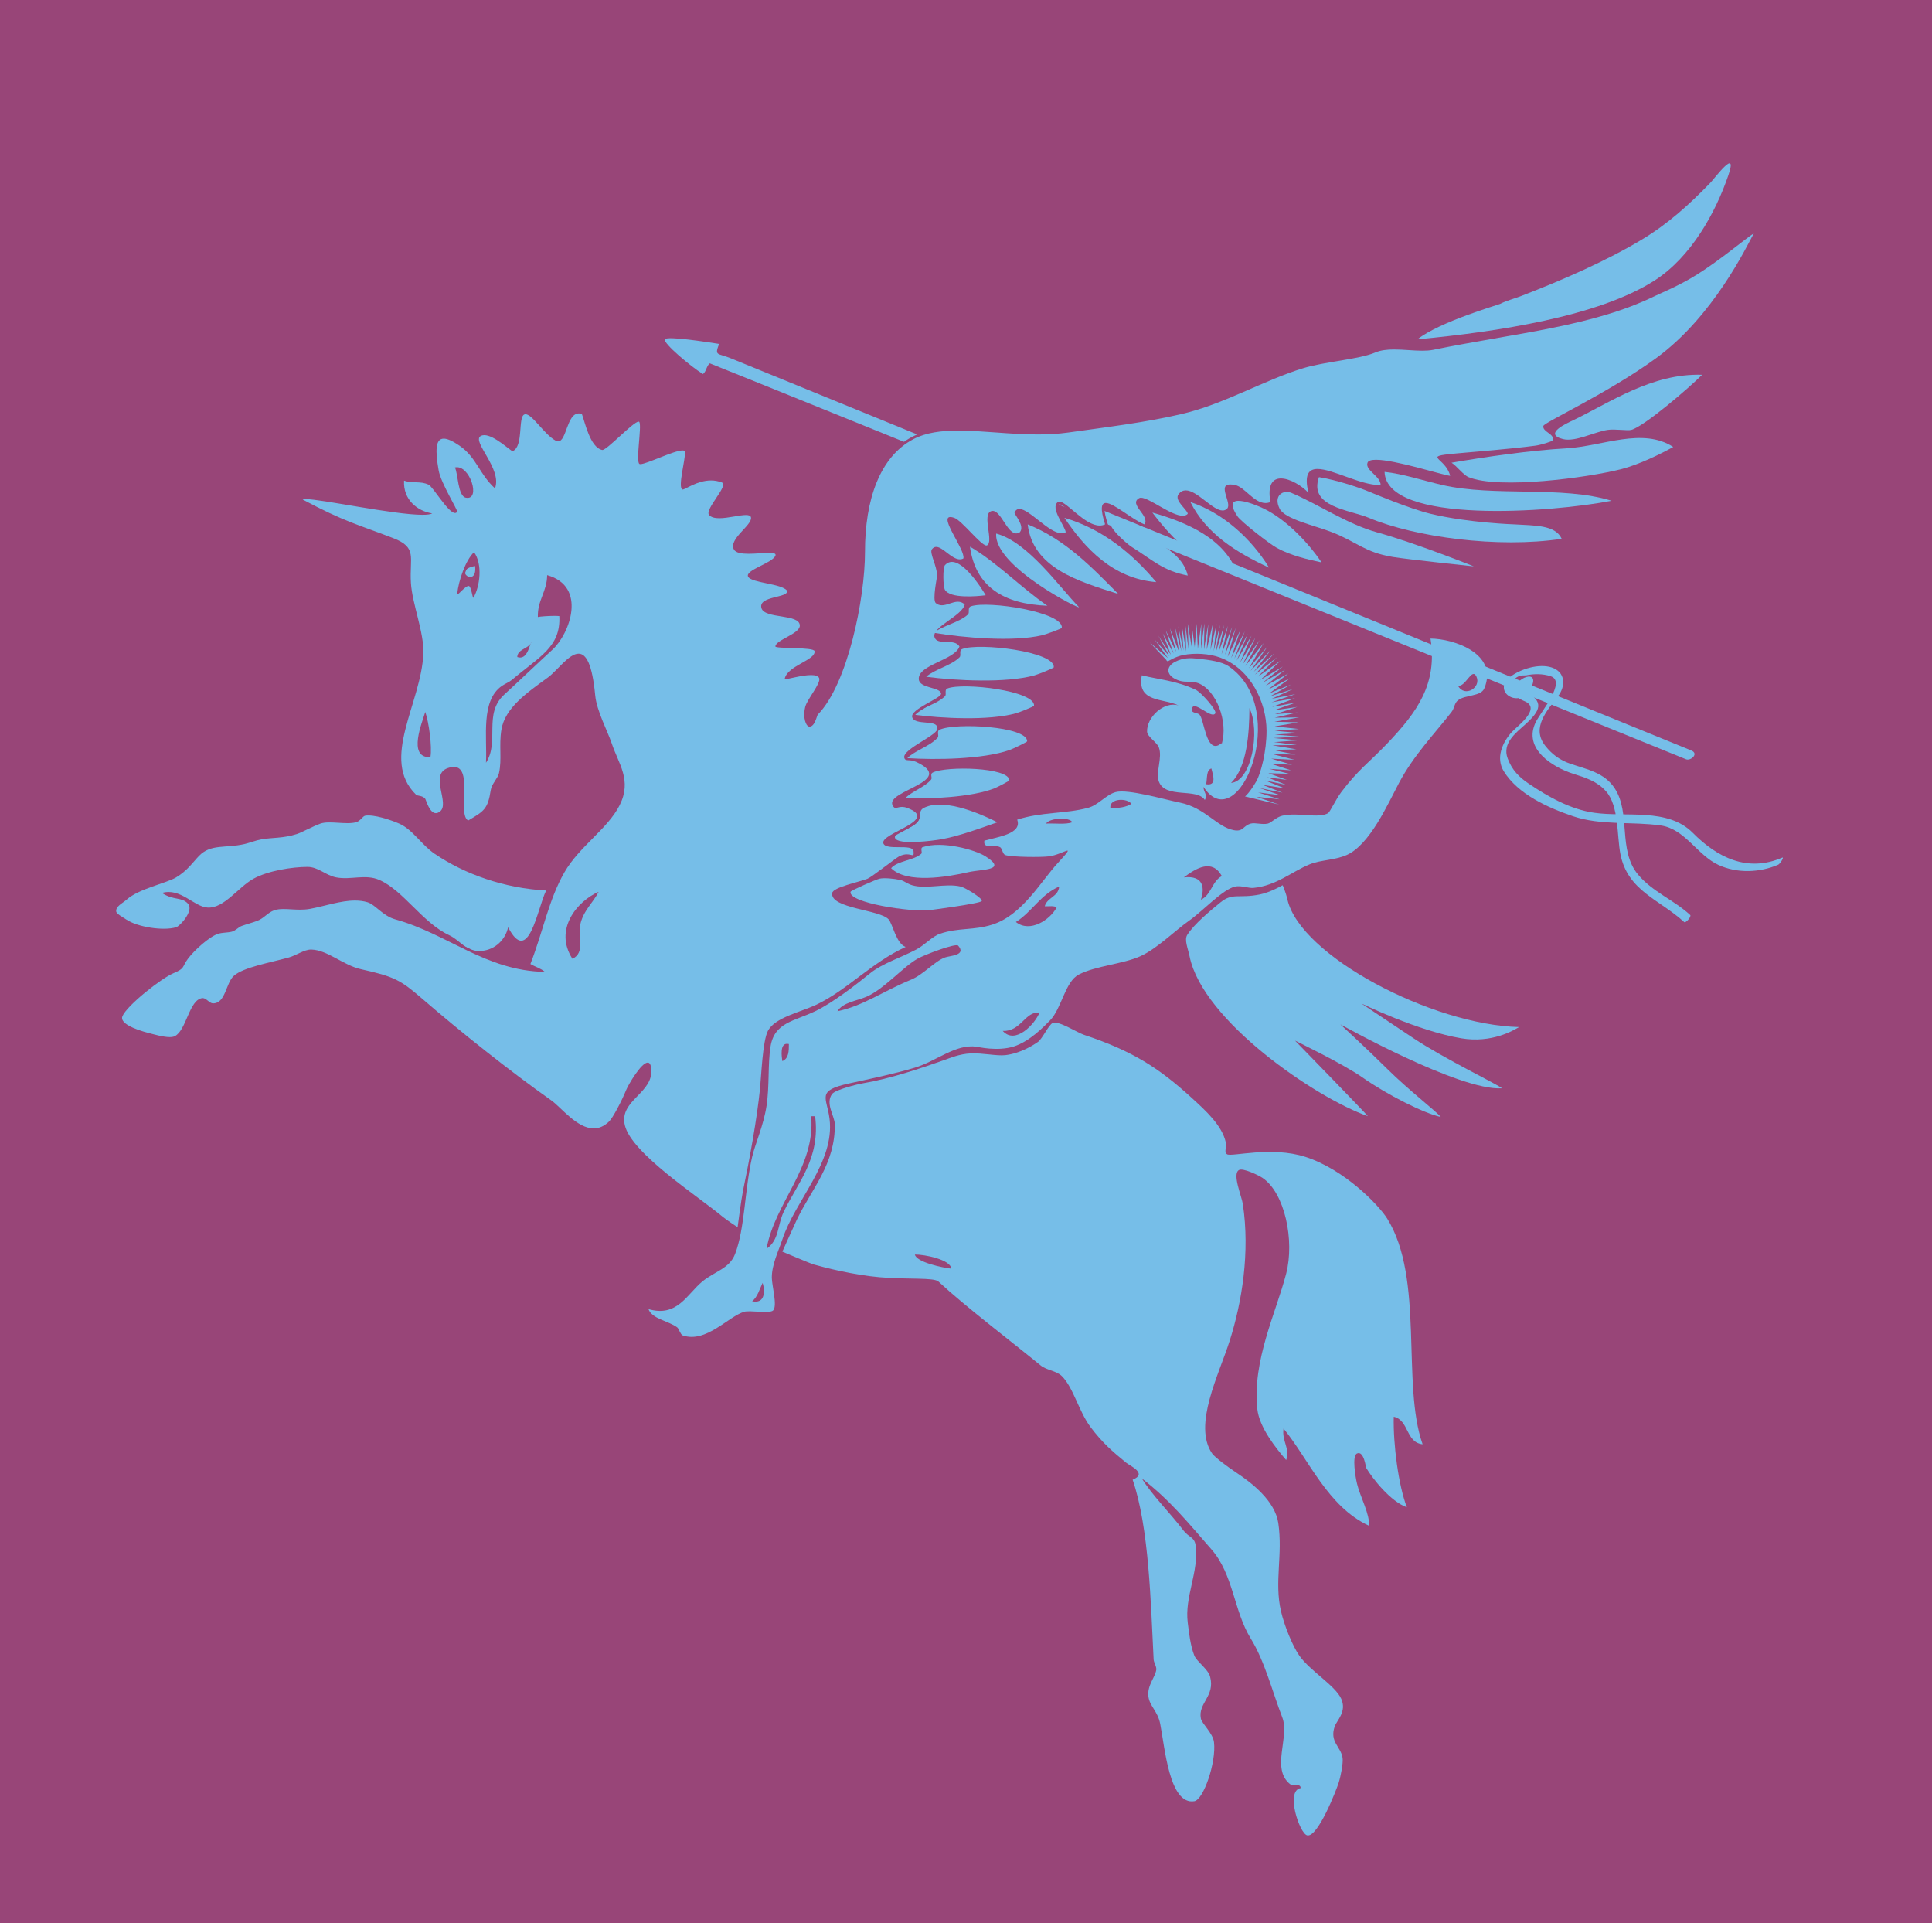 <?xml version="1.0" encoding="UTF-8" standalone="no"?>
<!-- Generator: Adobe Illustrator 15.0.2, SVG Export Plug-In . SVG Version: 6.00 Build 0)  -->

<svg
   xmlns:dc="http://purl.org/dc/elements/1.1/"
   xmlns:cc="http://creativecommons.org/ns#"
   xmlns:rdf="http://www.w3.org/1999/02/22-rdf-syntax-ns#"
   xmlns:svg="http://www.w3.org/2000/svg"
   xmlns="http://www.w3.org/2000/svg"
   xmlns:sodipodi="http://sodipodi.sourceforge.net/DTD/sodipodi-0.dtd"
   xmlns:inkscape="http://www.inkscape.org/namespaces/inkscape"
   version="1.1"
   x="0px"
   y="0px"
   width="415.476"
   height="413.49"
   viewBox="0 0 415.476 413.49"
   enable-background="new 0 0 595.28 841.89"
   xml:space="preserve"
   id="svg2"
   inkscape:version="0.47+devel r9171"
   sodipodi:docname="Untitled-2.svg"><defs
   id="defs97">
	

	
	
	
	
	
	
	
	
	
	
	
	
	
	
	
	
	
	
	
	
	
	
	
	
	
	
	
	
	
	
	
	

	
	

		
	
		
	
		
		
	
		
	
		
	
			
		
			
		
			
		</defs><sodipodi:namedview
   pagecolor="#ffffff"
   bordercolor="#666666"
   borderopacity="1"
   objecttolerance="10"
   gridtolerance="10"
   guidetolerance="10"
   inkscape:pageopacity="0"
   inkscape:pageshadow="2"
   inkscape:window-width="1148"
   inkscape:window-height="680"
   id="namedview95"
   showgrid="false"
   inkscape:zoom="0.8115361"
   inkscape:cx="209.0194"
   inkscape:cy="161.81215"
   inkscape:window-x="0"
   inkscape:window-y="0"
   inkscape:window-maximized="0"
   inkscape:current-layer="svg2" />
<rect
   style="fill:#984578"
   id="rect5"
   height="413.49"
   width="415.476"
   y="0"
   x="-9.4696597e-06" />
<path
   style="fill:#76bee8;fill-rule:evenodd"
   inkscape:connector-curvature="0"
   id="path8"
   d="m 304.806,72.967 c 17.015,-1.6 38.975,-4.896 51.072,-12.697 7.782,-5.019 13.048,-14.516 15.801,-22.574 2.13,-6.232 -2.938,0.653 -3.95,1.693 -4.418,4.538 -8.943,8.691 -14.673,12.133 -7.459,4.482 -16.799,8.611 -25.959,12.133 -1.268,0.488 -3.349,1.069 -4.515,1.693 -0.341,0.182 -12.964,3.822 -17.776,7.619 z"
   clip-rule="evenodd" /><path
   style="fill:#76bee8;fill-rule:evenodd"
   inkscape:connector-curvature="0"
   id="path10"
   d="m 362.584,163.261 c 1.006,0.399 2.838,-1.208 1.119,-1.896 -5.249,-2.098 -198.01,-80.831 -206.505,-84.309 -2.919,-1.195 -3.576,-0.438 -2.559,-3.109 -2.585,-0.394 -11.12,-1.752 -11.646,-0.994 -0.524,0.757 5.66,5.951 8.18,7.477 0.72,-0.525 0.753,-1.778 1.473,-2.304 16.784,6.662 206.928,83.94 209.938,85.135 z"
   clip-rule="evenodd" /><path
   style="fill:#76bee8;fill-rule:evenodd"
   inkscape:connector-curvature="0"
   id="path12"
   d="m 366.036,80.585 c -10.834,-0.351 -19.902,6.039 -27.934,9.876 -1.035,0.494 -6.382,2.849 -1.976,3.95 2.665,0.666 6.726,-1.543 9.593,-1.976 1.572,-0.236 4.242,0.217 5.08,0 2.744,-0.71 12.606,-9.173 15.237,-11.85 z"
   clip-rule="evenodd" /><path
   style="fill:#76bee8;fill-rule:evenodd"
   inkscape:connector-curvature="0"
   id="path14"
   d="m 312.142,99.49 c 1.133,0.684 2.532,2.639 3.669,3.104 6.574,2.688 25.646,0.1 32.73,-1.693 3.998,-1.01 8.641,-3.332 11.287,-4.797 -6.593,-4.28 -15.262,-0.152 -22.855,0.283 -7.956,0.455 -17.488,1.839 -24.831,3.103 z"
   clip-rule="evenodd" /><path
   style="fill:#76bee8;fill-rule:evenodd"
   inkscape:connector-curvature="0"
   id="path16"
   d="m 346.567,107.673 c -10.652,-3.287 -25.146,-0.806 -36.4,-3.386 -3.897,-0.894 -8.618,-2.449 -12.414,-2.822 0.379,11.379 36.143,8.718 48.814,6.208 z"
   clip-rule="evenodd" /><path
   style="fill:#76bee8;fill-rule:evenodd"
   inkscape:connector-curvature="0"
   id="path18"
   d="m 294.366,105.697 c -2.607,-1.068 -7.138,-2.51 -10.723,-3.104 -2.259,6.453 6.577,7.006 10.723,8.748 9.863,4.143 27.789,6.596 41.479,4.514 -1.362,-3.038 -5.965,-2.837 -10.1,-3.102 0,0 -9.843,-0.306 -18,-2.252 -4.64,-1.107 -12.491,-4.439 -13.379,-4.804 z"
   clip-rule="evenodd" /><path
   style="fill:#76bee8;fill-rule:evenodd"
   inkscape:connector-curvature="0"
   id="path20"
   d="m 316.939,121.781 c 0,0 -12.424,-4.994 -20.88,-7.336 -6.357,-1.762 -12.76,-6.121 -18.342,-8.465 -1.756,-0.738 -3.945,0.558 -2.539,3.386 1.143,2.295 7.545,3.608 11.287,5.079 5.32,2.09 7.059,4.331 13.029,5.307 3.528,0.575 17.445,2.029 17.445,2.029 z"
   clip-rule="evenodd" /><path
   style="fill:#76bee8;fill-rule:evenodd"
   inkscape:connector-curvature="0"
   id="path22"
   d="m 284.207,120.934 c -2.736,-4.062 -7.421,-9.121 -12.415,-11.568 -1.904,-0.934 -9.515,-4.032 -5.644,1.692 0.751,1.11 6.778,5.855 8.465,6.771 3.024,1.644 6.608,2.468 9.594,3.105 z"
   clip-rule="evenodd" /><path
   style="fill:#76bee8;fill-rule:evenodd"
   inkscape:connector-curvature="0"
   id="path24"
   d="m 255.991,107.955 c 3.475,6.872 9.867,10.826 16.931,14.108 -3.859,-6.302 -9.989,-11.829 -16.931,-14.108 z"
   clip-rule="evenodd" /><path
   style="fill:#76bee8;fill-rule:evenodd"
   inkscape:connector-curvature="0"
   id="path26"
   d="m 247.809,110.212 c 4.571,5.963 9.734,11.333 18.34,13.263 -2.664,-7.685 -11.008,-11.186 -18.34,-13.263 z"
   clip-rule="evenodd" /><path
   clip-rule="evenodd"
   d="m 255.426,123.756 c -1.33,-5.965 -9.68,-8.291 -13.543,-11.004 -0.486,-0.342 -2.041,-2.916 -3.104,-1.41 -1.247,1.764 3.98,5.872 4.514,6.207 4.598,2.886 6.846,5.206 12.133,6.207 z"
   id="path30"
   inkscape:connector-curvature="0"
   style="fill:#76bee8;fill-rule:evenodd" /><path
   clip-rule="evenodd"
   d="m 228.903,111.342 c 4.427,6.58 10.442,13.068 19.752,13.825 -5.164,-6.137 -11.504,-11.397 -19.752,-13.825 z"
   id="path34"
   inkscape:connector-curvature="0"
   style="fill:#76bee8;fill-rule:evenodd" /><path
   style="fill:#76bee8;fill-rule:evenodd"
   inkscape:connector-curvature="0"
   id="path36"
   d="m 221.002,112.752 c 1.117,9.366 10.814,12.224 19.47,14.955 -5.713,-5.762 -11.3,-11.65 -19.47,-14.955 z"
   clip-rule="evenodd" /><path
   style="fill:#76bee8;fill-rule:evenodd"
   inkscape:connector-curvature="0"
   id="path38"
   d="m 214.231,114.726 c -0.575,7.107 18.698,16.729 17.764,15.775 -4.203,-4.286 -10.905,-13.941 -17.764,-15.775 z"
   clip-rule="evenodd" /><path
   style="fill:#76bee8;fill-rule:evenodd"
   inkscape:connector-curvature="0"
   id="path40"
   d="m 208.587,117.549 c 1.188,8.594 7.222,12.342 16.647,12.697 -5.673,-3.919 -11.148,-9.543 -16.647,-12.697 z"
   clip-rule="evenodd" /><path
   style="fill:#76bee8;fill-rule:evenodd"
   inkscape:connector-curvature="0"
   id="path42"
   d="m 211.973,127.988 c -0.857,-1.447 -5.868,-9.525 -8.747,-6.489 -0.507,0.535 -0.436,4.677 0,5.36 1.172,1.84 6.642,1.403 8.747,1.129 z"
   clip-rule="evenodd" /><path
   style="fill:#76bee8;fill-rule:evenodd"
   inkscape:connector-curvature="0"
   id="path44"
   d="m 102.165,121.707 c -5.134,0.878 0.589,4.854 0,0 l 0,0 z"
   clip-rule="evenodd" /><path
   style="fill:#76bee8;fill-rule:evenodd"
   inkscape:connector-curvature="0"
   id="path46"
   d="m 257.12,148.305 c 1.234,0.588 4.628,4.458 4.232,5.078 -0.877,1.38 -4.762,-3.193 -5.078,-0.846 -0.111,0.829 1.318,0.695 1.692,1.129 1.013,1.172 1.392,8.104 4.233,6.489 -0.162,0.093 0.631,-0.515 0.563,-0.282 1.364,-4.711 -1.163,-11.461 -5.079,-12.979 -1.363,-0.528 -2.705,-0.112 -4.002,-0.517 -2.973,-0.924 -3.076,-2.986 -1,-4.062 1.778,-0.921 3.298,-0.86 4.938,-0.688 2.502,0.263 5.149,0.652 6.555,1.599 13.676,9.213 2.102,37.414 -5.361,25.96 0,1.231 0.966,1.666 0.282,2.821 -1.697,-2.657 -8.464,-0.204 -9.876,-3.95 -0.748,-1.984 0.811,-5.121 0,-7.336 -0.407,-1.113 -2.496,-2.323 -2.539,-3.387 -0.127,-3.113 3.66,-6.638 6.771,-5.644 -3.197,-1.6 -9.057,-0.536 -7.9,-6.489 3.51,0.891 7.486,1.157 11.569,3.104 z m 11.569,3.951 c -0.03,5.295 -0.474,12.651 -3.95,16.083 4.437,-0.372 6.331,-11.234 3.95,-16.083 z m -8.183,12.978 c -1.146,0.359 -0.86,2.15 -1.129,3.387 2.4,0.397 1.439,-2.057 1.129,-3.387 z"
   clip-rule="evenodd" /><path
   style="fill:#76bee8;fill-rule:evenodd"
   inkscape:connector-curvature="0"
   id="path48"
   d="m 196.429,153.666 c 6.062,0.797 16.151,1.323 22.009,-0.283 0.844,-0.23 3.919,-1.489 3.932,-1.631 0.271,-3.217 -15.169,-5.062 -18.604,-3.729 -0.774,0.3 -0.122,1.261 -0.564,1.692 -1.774,1.733 -5.055,2.414 -6.773,3.951 z"
   clip-rule="evenodd" /><path
   style="fill:#76bee8;fill-rule:evenodd"
   inkscape:connector-curvature="0"
   id="path50"
   d="m 214.489,176.804 c -2.365,-1.188 -11.126,-5.455 -15.802,-3.104 -1.349,0.678 -0.423,1.982 -1.411,3.104 -1.276,1.449 -5.283,2.247 -4.797,3.386 0.678,1.589 8.251,0.564 9.876,0.282 4.001,-0.696 8.952,-2.562 12.134,-3.668 z"
   clip-rule="evenodd" /><path
   style="fill:#76bee8;fill-rule:evenodd"
   inkscape:connector-curvature="0"
   id="path52"
   d="m 34.828,192.002 c 4,-1.167 6.864,2.969 9.821,3.143 3.552,0.209 6.566,-4.385 9.876,-6.208 3.138,-1.729 8.295,-2.524 11.568,-2.539 2.363,-0.011 3.912,1.815 6.208,2.257 3.165,0.609 6.283,-0.779 9.312,0.564 5.195,2.307 9.235,9.174 14.955,11.851 2.569,1.204 3.62,3.69 7.054,3.387 2.905,-0.257 5.084,-2.464 5.644,-5.079 4.407,8.459 6.246,-3.904 8.183,-7.901 -8.874,-0.475 -17.407,-3.435 -23.984,-7.899 -2.787,-1.893 -4.722,-5.225 -7.618,-6.49 -1.764,-0.771 -5.47,-2.033 -7.336,-1.693 -0.502,0.092 -0.996,1.15 -1.976,1.411 -2.141,0.57 -5.71,-0.399 -7.618,0.282 -1.821,0.65 -3.917,1.87 -5.088,2.249 -2.918,0.943 -5.393,0.739 -7.609,1.137 -1.171,0.21 -2.519,0.757 -3.724,1.03 -4.043,0.916 -7.152,-0.074 -9.667,2.5 -1.316,1.346 -2.494,3.187 -4.95,4.652 -2.121,1.266 -8.014,2.431 -10.617,4.761 -0.893,0.799 -2.43,1.463 -2.266,2.587 0.076,0.517 1.513,1.27 2.14,1.699 2.385,1.635 7.972,2.513 10.743,1.676 0.872,-0.264 3.889,-3.625 2.539,-5.079 -1.39,-1.498 -3.09,-0.631 -5.59,-2.298 z"
   clip-rule="evenodd" /><path
   style="fill:#76bee8;fill-rule:evenodd"
   inkscape:connector-curvature="0"
   id="path54"
   d="m 191.632,186.68 c 3.415,3.371 12.056,1.89 16.647,0.846 2.958,-0.672 8.461,-0.316 3.669,-3.386 -2.225,-1.425 -9.387,-3.421 -13.544,-1.976 -0.557,0.194 0.016,1.144 -0.282,1.412 -1.614,1.447 -5.163,1.504 -6.49,3.104 z"
   clip-rule="evenodd" /><path
   style="fill:#76bee8;fill-rule:evenodd"
   inkscape:connector-curvature="0"
   id="path56"
   d="m 193.632,189.219 c -1.359,-0.312 -3.497,-0.513 -4.515,-0.282 -0.641,0.146 -6.145,2.522 -6.208,2.821 -0.502,2.383 12.952,4.378 16.931,3.951 -0.372,0.039 11.033,-1.406 11.287,-1.976 0.252,-0.567 -3.545,-2.872 -4.516,-3.104 -3.256,-0.778 -7.356,0.618 -10.439,-0.282 -1.049,-0.306 -1.716,-0.94 -2.54,-1.128 z"
   clip-rule="evenodd" /><path
   style="fill:#76bee8;fill-rule:evenodd"
   inkscape:connector-curvature="0"
   id="path58"
   d="m 294.162,240.002 c -0.425,-0.512 -4.1,-4.326 -7.783,-8.131 -3.937,-4.065 -7.884,-8.119 -7.884,-8.119 0,0 10.312,4.976 14.5,7.917 5.322,3.738 13.228,7.719 16.834,8.5 -0.778,-1.063 -6.999,-5.853 -11.5,-10.333 -3.979,-3.961 -10.084,-9.584 -10.084,-9.584 0,0 25.641,14.372 34.75,13.75 -0.798,-0.773 -12.413,-6.358 -19,-10.75 -5.5,-3.667 -11.25,-7.5 -11.25,-7.5 0,0 12.05,5.908 21.5,7.5 6.57,1.105 11.24,-1.7 12.417,-2.416 -18.749,-0.467 -47.006,-15.313 -49.79,-27.385 -0.413,-1.794 -1.043,-3.116 -1.043,-3.116 0,0 -2.618,1.532 -4.883,1.987 -4.555,0.916 -5.875,-0.418 -8.465,1.693 -2.298,1.875 -5.652,4.653 -7.152,6.986 -0.695,1.082 0.133,2.874 0.5,4.667 2.833,13.834 27.092,30.381 38.333,34.334 z"
   clip-rule="evenodd" /><path
   style="fill:#76bee8;fill-rule:evenodd"
   inkscape:connector-curvature="0"
   id="path64"
   d="m 158.464,264.114 c -0.097,-0.063 -2.389,-1.563 -3.105,-2.161 -1.249,-1.041 -2.955,-2.319 -4.931,-3.799 -6.404,-4.797 -15.175,-11.365 -16.325,-16.104 -0.721,-2.968 1.068,-4.811 2.798,-6.594 1.647,-1.697 3.204,-3.301 2.839,-5.849 -0.055,-0.385 -0.178,-0.843 -0.453,-0.843 -1.102,0 -3.813,4.35 -4.365,5.706 -0.979,2.409 -2.894,6.052 -3.733,6.868 -1.075,1.045 -2.258,1.575 -3.516,1.575 -2.716,0 -5.25,-2.398 -7.286,-4.325 -0.761,-0.72 -1.418,-1.342 -1.975,-1.735 -8.436,-5.954 -18.887,-14.188 -27.957,-22.026 -4.358,-3.767 -5.706,-4.563 -12.855,-6.146 -1.789,-0.396 -3.453,-1.292 -5.062,-2.16 -1.928,-1.039 -3.75,-2.021 -5.605,-2.065 0,0 -0.001,0 -0.002,0 -0.872,0 -1.83,0.451 -2.757,0.887 -0.644,0.303 -1.31,0.615 -1.956,0.796 -0.984,0.274 -2.067,0.539 -3.172,0.81 -3.459,0.847 -7.038,1.723 -8.566,3.079 -0.635,0.564 -1.047,1.591 -1.445,2.584 -0.673,1.679 -1.369,3.413 -3.214,3.414 -0.499,-0.008 -0.896,-0.318 -1.281,-0.619 -0.324,-0.253 -0.659,-0.515 -0.943,-0.515 -1.422,0.147 -2.275,2.112 -3.101,4.013 -0.75,1.728 -1.526,3.514 -2.773,4.145 -0.307,0.155 -0.71,0.23 -1.233,0.231 -1.216,0 -2.828,-0.425 -3.894,-0.706 l -0.504,-0.132 c -1.926,-0.485 -5.265,-1.519 -5.985,-2.974 -0.179,-0.361 -0.192,-0.725 -0.04,-1.079 1.033,-2.41 8.484,-8.284 11.135,-9.399 1.666,-0.7 1.809,-0.979 2.154,-1.653 0.174,-0.341 0.392,-0.765 0.833,-1.358 1.306,-1.754 4.617,-4.827 6.632,-5.463 0.552,-0.174 1.122,-0.226 1.673,-0.276 0.449,-0.041 0.873,-0.08 1.262,-0.18 0.434,-0.112 0.773,-0.365 1.134,-0.633 0.307,-0.229 0.624,-0.465 1,-0.599 0.495,-0.178 1.032,-0.344 1.573,-0.511 0.602,-0.186 1.208,-0.373 1.765,-0.581 0.666,-0.248 1.18,-0.655 1.725,-1.086 0.585,-0.464 1.191,-0.943 1.998,-1.21 0.537,-0.178 1.181,-0.26 2.025,-0.26 0.531,0 1.093,0.031 1.675,0.064 0.613,0.035 1.249,0.07 1.894,0.07 0.779,0 1.454,-0.055 2.061,-0.167 1.06,-0.195 2.165,-0.464 3.232,-0.724 2.167,-0.527 4.409,-1.073 6.508,-1.073 1.037,0 1.957,0.129 2.812,0.396 0.763,0.237 1.475,0.819 2.299,1.493 1.014,0.83 2.164,1.77 3.618,2.172 4.464,1.238 8.459,3.224 12.322,5.144 5.95,2.957 11.583,5.757 18.824,6.102 -0.324,-0.181 -0.678,-0.341 -1.042,-0.506 -0.424,-0.191 -0.864,-0.39 -1.263,-0.63 l -0.205,-0.123 0.087,-0.223 c 1.02,-2.62 1.83,-5.219 2.612,-7.733 1.336,-4.291 2.599,-8.343 4.742,-12.058 1.587,-2.75 3.876,-5.067 6.09,-7.307 2.304,-2.331 4.479,-4.533 5.754,-7.068 2.041,-4.061 0.767,-7.039 -0.583,-10.192 -0.393,-0.918 -0.799,-1.867 -1.126,-2.854 -0.279,-0.84 -0.714,-1.866 -1.175,-2.953 -1.021,-2.408 -2.178,-5.136 -2.4,-7.48 -0.546,-5.768 -1.653,-8.693 -3.29,-8.693 -1.26,0 -2.833,1.601 -4.22,3.014 -0.78,0.795 -1.518,1.546 -2.208,2.048 l -0.659,0.478 c -4.195,3.042 -8.533,6.186 -9.237,10.59 -0.259,1.614 -0.235,3.127 -0.213,4.591 0.025,1.626 0.049,3.163 -0.302,4.733 -0.128,0.572 -0.482,1.122 -0.857,1.704 -0.398,0.619 -0.81,1.258 -0.907,1.896 -0.644,4.208 -1.533,4.733 -4.843,6.686 l -0.288,0.17 -0.14,-0.074 c -1.174,-0.62 -1.104,-2.808 -1.022,-5.341 0.071,-2.218 0.151,-4.732 -0.791,-5.705 -0.286,-0.295 -0.654,-0.438 -1.128,-0.438 -0.352,0 -0.764,0.081 -1.226,0.241 -2.034,0.704 -1.619,2.771 -1.179,4.958 0.356,1.775 0.694,3.453 -0.403,4.316 -0.357,0.281 -0.716,0.423 -1.067,0.423 -1.295,0 -1.992,-1.84 -2.366,-2.828 -0.072,-0.191 -0.123,-0.335 -0.16,-0.395 -0.302,-0.361 -0.757,-0.451 -1.158,-0.53 -0.313,-0.062 -0.584,-0.115 -0.77,-0.294 -5.246,-5.112 -3.159,-12.028 -0.951,-19.351 1.125,-3.728 2.287,-7.583 2.43,-11.226 0.097,-2.469 -0.649,-5.472 -1.372,-8.375 -0.605,-2.433 -1.177,-4.73 -1.302,-6.77 -0.084,-1.355 -0.041,-2.491 -0.002,-3.492 0.116,-3.042 0.169,-4.43 -3.624,-5.895 -1.833,-0.708 -3.389,-1.276 -4.821,-1.8 -4.533,-1.658 -7.808,-2.856 -14.669,-6.511 l -0.333,-0.177 0.263,-0.271 c 0.13,-0.133 0.362,-0.188 0.801,-0.188 1.44,0 5.107,0.612 9.354,1.322 5.789,0.967 12.35,2.063 15.805,2.063 0.317,0 0.587,-0.01 0.816,-0.026 -2.767,-0.879 -5.274,-3.273 -5.064,-7.061 l 0.021,-0.385 0.361,0.135 c 0.802,0.301 1.566,0.322 2.375,0.345 0.935,0.026 1.901,0.053 2.917,0.541 0.433,0.208 1.072,1.045 2.078,2.395 1.088,1.459 2.733,3.666 3.492,3.666 0.047,0 0.101,-0.009 0.159,-0.063 -0.096,-0.296 -0.566,-1.182 -1.022,-2.041 -1.115,-2.098 -2.641,-4.972 -2.947,-6.742 -0.655,-3.786 -0.611,-5.699 0.15,-6.604 0.303,-0.359 0.716,-0.542 1.23,-0.542 0.854,0 2.011,0.51 3.54,1.558 2.069,1.42 3.144,3.108 4.281,4.895 0.846,1.331 1.72,2.703 3.061,4.008 0.516,-2.104 -0.961,-4.666 -2.164,-6.75 -0.903,-1.566 -1.617,-2.803 -1.396,-3.623 0.072,-0.265 0.234,-0.471 0.482,-0.613 0.261,-0.149 0.566,-0.225 0.908,-0.225 1.623,0 3.857,1.729 5.191,2.761 0.344,0.266 0.727,0.563 0.893,0.658 1.11,-0.565 1.271,-2.648 1.413,-4.491 0.129,-1.677 0.231,-3.002 0.996,-3.342 0.119,-0.053 0.248,-0.08 0.383,-0.08 0.888,0 1.916,1.141 3.216,2.584 1.063,1.18 2.268,2.517 3.401,3.13 0.145,0.079 0.278,0.118 0.396,0.118 0.627,0 1.08,-1.228 1.518,-2.416 0.621,-1.686 1.325,-3.596 2.939,-3.596 0.231,0 0.475,0.042 0.725,0.123 l 0.128,0.042 0.048,0.126 c 0.123,0.321 0.263,0.781 0.427,1.318 0.666,2.187 1.78,5.847 3.741,6.255 0.392,-0.016 2.194,-1.656 3.51,-2.854 2.21,-2.011 3.599,-3.243 4.262,-3.243 0.184,0 0.337,0.087 0.419,0.239 0.267,0.494 0.163,1.947 -0.03,4.276 -0.142,1.718 -0.356,4.313 -0.051,4.631 0.612,-0.008 2.259,-0.66 3.852,-1.29 2.068,-0.817 4.206,-1.663 5.247,-1.663 0.714,0 0.817,0.414 0.829,0.591 0.04,0.615 -0.163,1.775 -0.397,3.118 -0.255,1.465 -0.788,4.514 -0.335,4.71 0.061,-0.018 0.472,-0.227 0.835,-0.411 1.143,-0.582 3.055,-1.554 5.209,-1.554 0.854,0 1.677,0.155 2.448,0.462 0.212,0.084 0.359,0.238 0.423,0.445 0.218,0.698 -0.591,1.915 -1.528,3.324 -0.764,1.148 -1.919,2.885 -1.54,3.304 0.355,0.393 1.004,0.584 1.981,0.584 0.986,0 2.121,-0.192 3.219,-0.377 0.939,-0.158 1.827,-0.308 2.496,-0.308 0.303,0 1.225,0 1.372,0.735 0.171,0.856 -0.726,1.832 -1.764,2.961 -1.192,1.297 -2.543,2.766 -1.932,3.875 0.283,0.512 1.235,0.761 2.909,0.761 0.802,0 1.653,-0.054 2.475,-0.107 0.719,-0.046 1.395,-0.089 1.947,-0.089 0.928,0 1.385,0.122 1.578,0.419 0.077,0.119 0.143,0.32 0.018,0.601 -0.376,0.841 -1.765,1.541 -3.236,2.282 -1.174,0.591 -2.505,1.262 -2.655,1.78 -0.022,0.076 -0.013,0.14 0.032,0.214 0.328,0.546 2.141,0.924 3.74,1.257 2.029,0.423 3.946,0.823 4.588,1.682 0.111,0.303 0.091,0.517 -0.015,0.705 -0.306,0.543 -1.287,0.79 -2.423,1.074 -1.2,0.301 -2.561,0.642 -2.954,1.322 -0.123,0.213 -0.144,0.456 -0.062,0.741 0.279,0.983 2.149,1.283 3.958,1.573 2.104,0.337 4.281,0.686 4.304,2.25 0.016,1.128 -1.525,1.978 -3.017,2.8 -0.942,0.52 -1.999,1.102 -2.201,1.569 0.458,0.105 1.867,0.149 3.022,0.186 3.993,0.126 5.253,0.267 5.357,0.904 0.184,1.126 -1.205,1.91 -2.814,2.818 -1.455,0.821 -3.088,1.744 -3.521,2.959 0.265,-0.043 0.654,-0.128 1.084,-0.222 1.233,-0.269 2.922,-0.638 4.227,-0.638 1.134,0 1.791,0.281 2.009,0.86 0.281,0.746 -0.558,2.073 -1.528,3.61 -0.639,1.013 -1.3,2.06 -1.461,2.724 -0.571,2.363 0.25,3.788 0.52,3.863 0.054,0.015 0.107,0.022 0.157,0.022 0.637,0 1.07,-1.278 1.278,-1.893 0.12,-0.355 0.172,-0.502 0.263,-0.594 6.261,-6.359 10.088,-24.548 10.076,-34.789 -0.015,-12.244 3.747,-20.952 10.593,-24.519 2.427,-1.265 5.534,-1.854 9.778,-1.854 2.505,0 5.145,0.191 7.938,0.393 2.965,0.215 6.031,0.437 9.117,0.437 2.414,0 4.557,-0.136 6.552,-0.416 1.387,-0.194 2.755,-0.382 4.107,-0.567 6.981,-0.957 13.576,-1.861 20.136,-3.378 5.189,-1.2 10.213,-3.386 15.071,-5.5 3.839,-1.67 7.466,-3.249 11.152,-4.37 2.202,-0.67 4.912,-1.123 7.533,-1.56 3.115,-0.52 6.058,-1.011 7.957,-1.816 1.062,-0.451 2.38,-0.661 4.146,-0.661 1.028,0 2.1,0.069 3.135,0.137 1.032,0.067 2.007,0.13 2.939,0.13 0.896,0 1.631,-0.061 2.249,-0.188 4.67,-0.953 9.251,-1.75 13.682,-2.521 12.345,-2.149 24.005,-4.18 33.938,-9.025 0.295,-0.144 0.71,-0.331 1.217,-0.56 1.833,-0.826 4.901,-2.208 7.872,-4.078 3.155,-1.985 6.459,-4.53 8.871,-6.388 1.456,-1.121 2.605,-2.007 3.295,-2.446 l 0.934,-0.594 -0.533,0.969 c -0.136,0.249 -0.315,0.592 -0.539,1.019 -2.287,4.37 -9.248,17.667 -20.542,25.908 -6.462,4.715 -14.2,8.896 -19.321,11.662 -2.494,1.348 -4.648,2.511 -4.855,2.806 -0.051,0.352 0.338,0.672 0.939,1.114 0.643,0.472 1.441,1.059 1.039,1.993 -0.217,0.495 -3.209,1.206 -3.892,1.297 -4.179,0.559 -9.355,1.006 -13.515,1.366 -1.374,0.119 -2.635,0.228 -3.709,0.328 -1.106,0.103 -3.41,0.317 -3.626,0.578 0.034,0.049 0.326,0.325 0.561,0.546 0.705,0.665 1.77,1.669 2.186,3.323 l 0.1,0.397 -0.407,-0.047 c -0.625,-0.072 -2.133,-0.479 -4.041,-0.994 -3.848,-1.038 -9.117,-2.46 -11.877,-2.46 -0.902,0 -1.457,0.158 -1.56,0.445 -0.238,0.669 0.429,1.315 1.201,2.064 0.769,0.745 1.639,1.589 1.637,2.638 v 0.273 l -0.541,0.015 c -2.229,0 -4.911,-0.965 -7.506,-1.899 -2.225,-0.8 -4.326,-1.557 -5.802,-1.557 -0.755,0 -1.279,0.199 -1.603,0.61 -0.553,0.703 -0.578,2.111 -0.075,4.184 l 0.261,1.076 -0.745,-0.818 c -1.321,-1.448 -3.879,-3.011 -5.708,-3.011 -0.684,0 -1.213,0.217 -1.571,0.646 -0.628,0.75 -0.768,2.129 -0.415,4.099 l 0.04,0.228 -0.215,0.085 c -0.384,0.153 -0.776,0.231 -1.168,0.231 -1.493,0 -2.743,-1.09 -3.952,-2.145 -0.92,-0.803 -1.789,-1.562 -2.66,-1.739 -0.367,-0.075 -0.686,-0.113 -0.947,-0.113 -0.401,0 -0.67,0.088 -0.798,0.262 -0.288,0.389 -0.004,1.314 0.246,2.131 0.321,1.048 0.653,2.132 0.063,2.722 -0.324,0.324 -0.718,0.489 -1.171,0.489 -1.134,0 -2.467,-1.028 -3.879,-2.116 -1.412,-1.088 -2.871,-2.214 -4.041,-2.214 -0.522,0 -0.956,0.232 -1.325,0.71 -0.485,0.627 0.175,1.488 1.089,2.548 0.519,0.603 0.929,1.078 0.944,1.5 l 0.005,0.121 -0.084,0.087 c -0.316,0.328 -0.751,0.494 -1.294,0.494 -1.428,0 -3.406,-1.127 -5.32,-2.218 -1.496,-0.853 -2.909,-1.658 -3.65,-1.658 -0.103,0 -0.184,0.016 -0.243,0.049 -0.302,0.165 -0.472,0.346 -0.518,0.555 -0.106,0.476 0.401,1.167 0.894,1.836 0.735,1.001 1.568,2.135 0.85,3.166 l -0.127,0.182 -0.207,-0.08 c -1.203,-0.463 -2.648,-1.435 -4.046,-2.374 -1.614,-1.084 -3.283,-2.206 -4.156,-2.206 -0.253,0 -0.356,0.102 -0.412,0.177 -0.243,0.332 -0.35,1.304 0.521,4.052 l 0.075,0.237 -0.226,0.105 c -0.397,0.186 -0.83,0.28 -1.284,0.28 -2.012,0 -4.196,-1.84 -5.952,-3.319 -1.116,-0.94 -2.171,-1.829 -2.717,-1.829 -0.066,0 -0.118,0.014 -0.161,0.045 -0.966,0.687 0.076,2.62 0.914,4.173 0.454,0.842 0.846,1.568 0.897,2.057 l 0.02,0.185 -0.162,0.092 c -0.301,0.17 -0.642,0.257 -1.014,0.257 -1.548,0 -3.429,-1.479 -5.247,-2.909 -1.445,-1.137 -2.94,-2.313 -3.849,-2.313 -0.241,0 -0.547,0.068 -0.775,0.598 0,0 0.001,0 0.001,0 0.037,0 0.222,0.291 0.37,0.524 0.629,0.991 1.681,2.648 0.711,3.781 -0.364,0.251 -0.675,0.351 -0.985,0.351 -1.145,0 -2.024,-1.333 -2.875,-2.622 -0.719,-1.09 -1.463,-2.217 -2.186,-2.217 -0.092,0 -0.182,0.017 -0.275,0.053 -0.827,0.317 -0.585,2.101 -0.372,3.674 0.234,1.724 0.437,3.212 -0.449,3.652 -0.078,0.039 -0.164,0.058 -0.258,0.058 -0.69,0 -1.814,-1.12 -3.59,-2.948 -1.263,-1.301 -2.696,-2.775 -3.423,-3.02 -0.305,-0.103 -0.553,-0.154 -0.737,-0.154 -0.221,0 -0.265,0.073 -0.279,0.097 -0.298,0.499 0.807,2.551 1.614,4.049 1.013,1.881 1.97,3.657 1.742,4.555 l -0.031,0.123 -0.112,0.059 c -0.278,0.146 -0.578,0.22 -0.891,0.22 -1.021,0 -2.014,-0.764 -2.974,-1.503 -0.787,-0.606 -1.53,-1.178 -2.111,-1.178 -0.27,0 -0.492,0.129 -0.7,0.406 -0.215,0.286 0.129,1.323 0.433,2.238 0.34,1.023 0.725,2.182 0.752,3.227 0.002,0.088 -0.027,0.266 -0.113,0.767 -0.642,3.747 -0.503,4.758 -0.273,4.947 0.333,0.273 0.688,0.4 1.121,0.4 0.511,0 1.049,-0.177 1.619,-0.364 0.594,-0.195 1.208,-0.397 1.824,-0.397 0.634,0 1.176,0.214 1.657,0.654 l 0.119,0.109 -0.033,0.158 c -0.268,1.28 -1.92,2.459 -3.518,3.6 -1.615,1.152 -3.285,2.344 -2.979,3.311 0.221,0.7 0.995,0.771 2.244,0.804 1.151,0.03 2.455,0.065 3.089,1.11 l 0.067,0.11 -0.039,0.123 c -0.478,1.495 -2.545,2.478 -4.544,3.429 -2.108,1.002 -4.287,2.039 -4.191,3.52 0.058,0.885 1.292,1.244 2.486,1.591 1.15,0.334 2.237,0.65 2.31,1.508 0.049,0.573 -0.867,1.112 -2.625,2.094 -1.53,0.854 -3.843,2.146 -3.594,2.922 0.233,0.727 1.46,0.831 2.646,0.932 1.327,0.113 2.698,0.229 2.728,1.342 0.394,0.872 -1.235,1.885 -3.282,3.159 -1.702,1.059 -4.033,2.509 -3.785,3.315 0.076,0.246 0.174,0.27 0.695,0.298 0.421,0.022 0.998,0.054 1.693,0.376 2.001,0.929 2.94,1.805 2.955,2.757 0.023,1.427 -2.062,2.478 -4.269,3.589 -2.022,1.019 -4.113,2.073 -3.627,3.101 0.199,0.422 0.333,0.422 0.413,0.422 0.103,0 0.24,-0.036 0.398,-0.077 0.254,-0.065 0.571,-0.147 0.972,-0.147 0.377,0 0.757,0.072 1.162,0.22 1.588,0.582 2.351,1.203 2.399,1.954 0.082,1.254 -1.925,2.303 -4.05,3.414 -1.536,0.803 -3.449,1.803 -3.255,2.434 0.194,0.635 1.728,0.638 3.08,0.64 1.691,0.003 3.29,0.006 3.42,1.102 0.062,0.515 0.062,0.831 -0.111,1.026 -0.093,0.104 -0.22,0.157 -0.379,0.157 -0.122,0 -0.254,-0.031 -0.408,-0.066 -0.218,-0.05 -0.489,-0.112 -0.825,-0.112 -0.495,0 -0.996,0.134 -1.534,0.41 -0.319,0.165 -1.535,1.072 -2.71,1.949 -2.073,1.547 -3.58,2.657 -4.085,2.859 -0.571,0.229 -1.474,0.486 -2.43,0.759 -1.84,0.526 -4.92,1.406 -5.013,2.119 -0.223,1.695 3.375,2.574 6.55,3.348 2.412,0.589 4.69,1.145 5.513,2.069 0.341,0.382 0.637,1.131 0.979,1.999 0.604,1.529 1.356,3.431 2.569,3.848 l 0.67,0.229 -0.643,0.296 c -3.807,1.751 -7.063,4.195 -10.212,6.558 -2.978,2.234 -5.791,4.346 -8.973,5.855 -0.958,0.455 -2.067,0.864 -3.241,1.298 -2.967,1.096 -6.036,2.229 -7.069,4.221 -0.862,1.661 -1.229,6.64 -1.471,9.934 -0.07,0.954 -0.131,1.783 -0.192,2.38 -0.578,5.659 -1.813,13.073 -3.673,22.037 -0.348,1.683 -1.142,7.704 -1.149,7.765 l -0.059,0.447 -0.376,-0.237 z m -30.418,-71.707 c -2.354,1.263 -4.885,3.676 -5.796,6.68 -0.694,2.285 -0.375,4.537 0.946,6.695 1.486,-0.806 1.376,-2.526 1.26,-4.343 -0.059,-0.919 -0.12,-1.87 0.05,-2.685 0.406,-1.953 1.442,-3.378 2.443,-4.757 0.391,-0.538 0.767,-1.055 1.097,-1.59 z m -8.816,-60.267 c 0.474,0 0.838,0.016 1.083,0.047 l 0.235,0.03 0.012,0.237 c 0.282,5.57 -2.823,8.01 -7.121,11.387 -1.012,0.795 -2.058,1.617 -3.165,2.557 -0.347,0.294 -0.808,0.541 -1.253,0.779 -0.326,0.174 -0.651,0.348 -0.929,0.539 -3.455,2.392 -3.364,7.693 -3.285,12.371 0.016,0.946 0.032,1.856 0.021,2.728 0.73,-1.697 0.747,-3.539 0.763,-5.469 0.025,-2.864 0.052,-5.825 2.654,-8.207 1.629,-1.49 3.493,-3.239 5.349,-4.981 1.755,-1.647 3.503,-3.289 5.041,-4.698 2.207,-2.024 4.757,-6.946 3.808,-10.924 -0.523,-2.195 -2.04,-3.704 -4.508,-4.489 -0.074,1.593 -0.548,2.845 -1.008,4.059 -0.498,1.313 -0.969,2.559 -0.985,4.224 0.779,-0.111 2.262,-0.19 3.288,-0.19 z m -27.848,22.078 c -0.692,2.076 -1.981,5.94 -0.82,7.551 0.361,0.502 0.937,0.75 1.756,0.76 0.257,-2.033 -0.234,-6.081 -0.875,-8.495 -0.02,0.06 -0.04,0.121 -0.061,0.184 z m 20.159,-13.153 c 0.106,0.023 0.209,0.036 0.306,0.036 0.828,0 1.3,-0.898 1.618,-1.743 -0.173,0.112 -0.354,0.216 -0.533,0.318 -0.678,0.39 -1.271,0.732 -1.391,1.389 z m -10.664,-15.341 c 0.459,0.08 0.663,0.812 0.921,1.92 0.015,0.065 0.031,0.134 0.047,0.202 1.062,-2.305 1.528,-6.289 0.054,-8.664 -1.538,1.669 -2.865,5.356 -3.234,8.046 0.087,-0.085 0.182,-0.177 0.265,-0.257 0.735,-0.712 1.336,-1.257 1.834,-1.257 l 0.113,0.01 z"
   clip-rule="evenodd" /><path
   style="fill:#984578"
   inkscape:connector-curvature="0"
   id="path68"
   d="m 377.162,50.168 c -1.545,2.813 -8.666,17.834 -21,26.834 -10.281,7.502 -24.134,13.826 -24.268,14.588 -0.228,1.301 2.571,1.723 1.976,3.104 -0.107,0.246 -2.565,0.98 -3.669,1.129 -5.553,0.742 -12.892,1.29 -17.212,1.692 -7.361,0.686 -2.145,0.751 -1.129,4.798 -1.814,-0.208 -11.758,-3.455 -15.949,-3.455 -0.996,0 -1.666,0.183 -1.827,0.633 -0.582,1.628 2.825,2.877 2.821,4.797 -0.085,0.003 -0.171,0.005 -0.258,0.005 -4.115,0 -10.064,-3.456 -13.308,-3.456 -1.933,0 -2.903,1.227 -1.953,5.145 -1.361,-1.493 -3.971,-3.104 -5.917,-3.104 -1.736,0 -2.944,1.283 -2.266,5.078 -0.366,0.146 -0.72,0.21 -1.063,0.21 -2.504,0 -4.438,-3.445 -6.556,-3.878 -0.397,-0.081 -0.729,-0.119 -1.004,-0.119 -2.864,0 0.437,4.072 -0.688,5.198 -0.284,0.284 -0.61,0.405 -0.971,0.405 -2.146,0 -5.469,-4.33 -7.92,-4.33 -0.573,0 -1.099,0.237 -1.55,0.82 -1.047,1.354 1.941,3.348 1.975,4.232 -0.275,0.286 -0.648,0.407 -1.09,0.407 -2.495,0 -7.188,-3.876 -8.971,-3.876 -0.147,0 -0.274,0.026 -0.379,0.083 -2.396,1.308 2.412,3.805 1.129,5.644 -2.63,-1.013 -6.572,-4.598 -8.304,-4.598 -0.982,0 -1.252,1.157 -0.161,4.598 -0.375,0.176 -0.766,0.254 -1.164,0.254 -3.24,0 -7.088,-5.148 -8.669,-5.148 -0.123,0 -0.231,0.031 -0.325,0.098 -1.74,1.236 1.553,5.17 1.693,6.49 -0.269,0.152 -0.562,0.22 -0.874,0.22 -2.734,0 -6.952,-5.222 -9.096,-5.223 -0.445,0 -0.801,0.225 -1.035,0.769 -0.147,0.343 2.312,2.851 1.128,4.233 -0.268,0.175 -0.524,0.252 -0.77,0.252 -1.944,0 -3.272,-4.839 -5.061,-4.84 -0.123,0 -0.248,0.023 -0.376,0.072 -1.953,0.748 0.654,6.592 -0.846,7.337 -0.039,0.019 -0.083,0.028 -0.132,0.028 -1.187,0 -5.303,-5.409 -6.923,-5.953 -0.343,-0.115 -0.616,-0.169 -0.828,-0.169 -2.431,-0.001 3.263,7.096 2.802,8.915 -0.249,0.131 -0.503,0.188 -0.759,0.188 -1.759,0 -3.656,-2.681 -5.085,-2.681 -0.338,0 -0.649,0.149 -0.927,0.519 -0.574,0.764 1.072,3.51 1.129,5.643 0.008,0.314 -1.079,5.272 -0.283,5.926 0.417,0.342 0.853,0.464 1.3,0.464 1.118,0 2.307,-0.762 3.443,-0.762 0.502,0 0.995,0.149 1.466,0.58 -0.521,2.492 -7.184,4.858 -6.49,7.055 0.591,1.874 4.245,0.138 5.361,1.976 -0.941,2.947 -8.951,3.911 -8.748,7.053 0.13,2.002 4.674,1.658 4.797,3.104 0.085,0.998 -6.757,3.364 -6.207,5.079 0.585,1.826 5.41,0.436 5.361,2.257 0.814,1.37 -7.65,4.558 -7.055,6.489 0.258,0.836 1.127,0.191 2.539,0.848 8.938,4.151 -6.578,6.137 -5.078,9.312 0.215,0.455 0.418,0.584 0.669,0.584 0.33,0 0.742,-0.224 1.37,-0.224 0.3,0 0.65,0.051 1.064,0.203 7.277,2.668 -5.759,5.404 -5.079,7.619 0.513,1.674 6.288,0.003 6.49,1.692 0.083,0.692 0.02,0.866 -0.209,0.866 -0.232,0 -0.635,-0.178 -1.232,-0.178 -0.444,0 -0.995,0.098 -1.663,0.441 -0.786,0.405 -5.873,4.438 -6.771,4.797 -1.887,0.755 -7.452,1.83 -7.618,3.104 -0.433,3.299 10.267,3.547 12.133,5.643 0.888,0.996 1.624,5.225 3.668,5.926 -7.367,3.39 -12.606,9.292 -19.188,12.415 -3.378,1.604 -8.934,2.74 -10.439,5.644 -1.14,2.195 -1.417,9.712 -1.693,12.415 -0.675,6.613 -2.174,14.806 -3.668,22.009 -0.354,1.712 -1.153,7.785 -1.153,7.785 0,0 -2.367,-1.548 -3.079,-2.142 -5.383,-4.488 -19.694,-13.702 -21.162,-19.751 -1.338,-5.51 6.428,-6.923 5.643,-12.416 -0.11,-0.771 -0.376,-1.087 -0.733,-1.087 -1.388,0 -4.161,4.736 -4.628,5.884 -0.999,2.459 -2.881,6.006 -3.668,6.771 -1.1,1.069 -2.217,1.495 -3.318,1.495 -3.599,0 -7.024,-4.545 -9.097,-6.009 -8.952,-6.319 -19.473,-14.697 -27.935,-22.01 -4.495,-3.885 -5.893,-4.64 -12.979,-6.207 -3.871,-0.856 -7.211,-4.148 -10.722,-4.232 -0.021,0 -0.041,-0.001 -0.062,-0.001 -1.463,0 -3.17,1.257 -4.736,1.693 -4.046,1.128 -9.763,2.098 -11.851,3.95 -1.75,1.553 -1.754,5.926 -4.471,5.926 -0.015,0 -0.029,0 -0.043,0 -0.722,-0.012 -1.429,-1.133 -2.181,-1.133 -0.025,0 -0.051,10e-4 -0.077,0.004 -2.847,0.3 -3.41,6.911 -5.925,8.184 -0.283,0.143 -0.667,0.2 -1.105,0.2 -1.385,0 -3.316,-0.572 -4.329,-0.828 -3.406,-0.859 -6.456,-2.214 -5.833,-3.667 1,-2.334 8.323,-8.13 10.984,-9.249 2.569,-1.08 1.745,-1.277 3.104,-3.104 1.36,-1.827 4.626,-4.773 6.49,-5.361 0.961,-0.303 2.02,-0.219 2.921,-0.452 0.886,-0.229 1.412,-0.973 2.158,-1.24 1.047,-0.376 2.282,-0.698 3.342,-1.093 1.455,-0.541 2.234,-1.805 3.712,-2.293 0.571,-0.188 1.226,-0.246 1.937,-0.246 1.09,0 2.313,0.135 3.569,0.135 0.7,0 1.41,-0.042 2.113,-0.172 3.202,-0.59 6.59,-1.792 9.689,-1.792 0.94,0 1.853,0.11 2.727,0.382 1.645,0.512 3.265,2.931 5.926,3.668 11.376,3.155 19.431,11.066 32.166,11.287 -0.841,-0.759 -2.104,-1.093 -3.104,-1.693 2.748,-7.057 3.944,-13.875 7.336,-19.752 3.198,-5.541 9.31,-9.334 11.852,-14.39 2.706,-5.384 -0.246,-8.905 -1.693,-13.263 -0.886,-2.665 -3.242,-6.992 -3.562,-10.371 -0.647,-6.829 -1.983,-8.949 -3.572,-8.949 -2.094,0 -4.626,3.684 -6.595,5.116 -4.434,3.226 -9.248,6.498 -10.009,11.252 -0.548,3.415 0.148,6.351 -0.512,9.308 -0.252,1.129 -1.568,2.318 -1.768,3.619 -0.633,4.138 -1.45,4.562 -4.858,6.574 -2.365,-1.25 1.151,-11.517 -3.074,-11.517 -0.375,0 -0.812,0.081 -1.319,0.256 -4.017,1.391 0.54,7.584 -1.665,9.32 -0.324,0.255 -0.621,0.362 -0.892,0.362 -1.401,0 -2.105,-2.875 -2.299,-3.108 -0.615,-0.737 -1.635,-0.546 -1.957,-0.858 -7.816,-7.617 1.146,-19.69 1.565,-30.361 0.179,-4.53 -2.396,-10.657 -2.674,-15.173 -0.341,-5.514 1.455,-7.602 -3.807,-9.634 -7.601,-2.933 -10.438,-3.491 -19.459,-8.297 0.068,-0.07 0.274,-0.102 0.598,-0.102 3.328,0 19.102,3.385 25.159,3.385 0.988,0 1.718,-0.09 2.092,-0.3 -3.168,-0.488 -6.286,-2.924 -6.057,-7.055 1.811,0.679 3.463,0.01 5.27,0.876 0.992,0.476 4.202,6.089 5.693,6.089 0.176,0 0.328,-0.079 0.45,-0.253 0.211,-0.304 -3.5,-6.145 -3.98,-8.925 -0.71,-4.105 -0.745,-6.813 1.101,-6.813 0.77,0 1.867,0.471 3.379,1.508 3.7,2.54 4.205,6.052 7.636,9.185 1.621,-4.178 -5.083,-10.104 -3.07,-11.256 0.227,-0.13 0.486,-0.188 0.767,-0.188 2.177,0 5.695,3.44 6.09,3.44 0.007,0 0.013,-0.001 0.018,-0.003 2.382,-1.002 1.095,-7.25 2.5,-7.875 0.084,-0.038 0.174,-0.055 0.268,-0.055 1.467,0 4.034,4.356 6.482,5.68 0.193,0.104 0.369,0.152 0.531,0.152 1.812,0 1.858,-6.011 4.457,-6.011 0.197,0 0.409,0.035 0.637,0.109 0.645,1.685 1.756,7.205 4.375,7.75 0.013,0.003 0.028,0.004 0.043,0.004 1.029,0 6.643,-6.095 7.787,-6.095 0.079,0 0.136,0.029 0.17,0.091 0.526,0.974 -0.812,8.433 0,9 0.046,0.032 0.12,0.047 0.215,0.047 1.342,0 7.22,-2.943 9.052,-2.943 0.332,0 0.531,0.097 0.546,0.326 0.102,1.581 -1.602,7.618 -0.563,8.07 0.017,0.007 0.037,0.011 0.061,0.011 0.566,0 3.104,-1.952 6.096,-1.952 0.76,0 1.549,0.126 2.343,0.441 1.547,0.615 -3.818,5.818 -2.75,7 0.46,0.508 1.256,0.678 2.191,0.678 1.879,0 4.32,-0.686 5.714,-0.686 0.61,0 1.019,0.131 1.094,0.508 0.333,1.667 -4.909,4.664 -3.666,6.917 0.4,0.724 1.683,0.908 3.157,0.908 1.523,0 3.25,-0.196 4.422,-0.196 0.967,0 1.555,0.134 1.337,0.621 -0.738,1.65 -6.698,3.113 -5.844,4.537 0.803,1.334 7.214,1.451 8.344,2.963 0.5,1.615 -6.259,1.077 -5.5,3.75 0.677,2.386 8.213,1.174 8.251,3.75 0.026,1.793 -5.213,3.104 -5.251,4.5 -0.015,0.526 8.271,0.102 8.417,1 0.32,1.957 -5.922,3.125 -6.417,6 -0.005,0.031 0.033,0.045 0.109,0.045 0.605,0 3.586,-0.89 5.564,-0.89 0.875,0 1.554,0.174 1.744,0.677 0.407,1.082 -2.604,4.529 -3,6.167 -0.596,2.465 0.238,4.07 0.72,4.203 0.081,0.022 0.158,0.033 0.232,0.033 1.122,0 1.551,-2.377 1.742,-2.572 6.467,-6.568 10.17,-25.082 10.158,-34.988 -0.014,-11.23 3.196,-20.492 10.44,-24.267 2.703,-1.409 5.995,-1.822 9.647,-1.822 5.176,0 11.078,0.83 17.056,0.83 2.198,0 4.405,-0.112 6.592,-0.419 8.585,-1.204 16.429,-2.137 24.267,-3.95 9.218,-2.132 17.788,-7.304 26.242,-9.876 4.77,-1.451 11.957,-1.875 15.519,-3.386 1.168,-0.496 2.563,-0.639 4.035,-0.639 2.012,0 4.166,0.268 6.074,0.268 0.825,0 1.604,-0.05 2.306,-0.193 17.821,-3.636 34.183,-4.981 47.687,-11.569 1.365,-0.666 5.312,-2.259 9.116,-4.652 5.027,-3.163 10.333,-7.666 12.167,-8.833 m -278.782,77.62 c 0.292,0 1.688,-1.791 2.384,-1.791 0.022,0 0.043,10e-4 0.063,0.005 0.506,0.088 0.767,2.531 0.963,2.531 0.013,0 0.025,-0.01 0.037,-0.031 1.409,-2.475 1.975,-7.21 0.113,-9.766 -1.841,1.722 -3.345,6.204 -3.613,8.932 -0.008,0.083 0.012,0.12 0.053,0.12 m 17.282,4.881 c 0.506,-0.127 2.293,-0.246 3.569,-0.246 0.43,0 0.802,0.014 1.046,0.045 0.339,6.682 -4.282,8.701 -10.187,13.714 -0.57,0.484 -1.499,0.845 -2.159,1.302 -4.593,3.179 -3.145,10.994 -3.422,16.529 2.969,-4.578 -0.609,-10.511 3.928,-14.664 3.17,-2.898 7.227,-6.779 10.39,-9.68 3.66,-3.357 7.518,-13.562 -1.165,-16 -0.022,3.553 -2.098,5.327 -2,9 m -1.569,5.739 c -0.733,1.108 -2.817,1.269 -2.857,2.864 0.221,0.077 0.424,0.112 0.611,0.112 1.433,0 1.908,-2.051 2.246,-2.976 0.077,-0.116 0.139,-0.242 0.182,-0.381 -0.06,0.073 -0.118,0.207 -0.182,0.381 m -21.727,24.405 c 0.064,0 0.13,-0.001 0.197,-0.004 0.382,-2.248 -0.325,-7.474 -1.112,-9.73 -0.628,2.174 -3.832,9.734 0.915,9.734 m 36.368,28.945 c -4.627,2.005 -9.691,8.109 -5.643,14.391 2.801,-1.229 1.191,-4.93 1.692,-7.336 0.624,-2.993 2.8,-4.752 3.951,-7.055 m 249.989,-143.257 -1.866,1.188 c -0.7,0.445 -1.854,1.334 -3.315,2.46 -2.408,1.854 -5.706,4.394 -8.849,6.372 -2.955,1.859 -6.012,3.236 -7.838,4.06 -0.511,0.23 -0.928,0.418 -1.225,0.563 -9.896,4.828 -21.538,6.854 -33.862,9 -4.433,0.771 -9.016,1.569 -13.689,2.523 -0.6,0.123 -1.316,0.182 -2.192,0.182 -0.924,0 -1.894,-0.063 -2.921,-0.13 -1.04,-0.068 -2.115,-0.138 -3.153,-0.138 -1.805,0 -3.157,0.217 -4.257,0.684 -1.867,0.792 -4.794,1.281 -7.893,1.797 -2.63,0.438 -5.349,0.892 -7.569,1.568 -3.702,1.126 -7.336,2.708 -11.183,4.382 -4.846,2.109 -9.857,4.29 -15.022,5.484 -6.546,1.515 -13.135,2.417 -20.11,3.374 -1.352,0.186 -2.72,0.373 -4.107,0.567 -1.982,0.278 -4.113,0.414 -6.513,0.414 -3.076,0 -6.137,-0.222 -9.097,-0.436 -2.799,-0.202 -5.443,-0.394 -7.959,-0.394 -4.292,0 -7.441,0.599 -9.91,1.886 -6.944,3.618 -10.76,12.415 -10.745,24.77 0.012,10.192 -3.785,28.282 -9.995,34.59 -0.139,0.142 -0.203,0.329 -0.329,0.702 -0.143,0.421 -0.576,1.701 -1.009,1.701 -0.015,0 -0.031,-0.001 -0.048,-0.004 -0.238,-0.2 -0.854,-1.458 -0.354,-3.531 0.15,-0.619 0.799,-1.646 1.426,-2.639 1.168,-1.85 1.868,-3.026 1.554,-3.861 -0.394,-1.044 -1.809,-1.044 -2.274,-1.044 -1.334,0 -3.041,0.373 -4.287,0.645 -0.167,0.037 -0.341,0.074 -0.505,0.109 0.612,-0.896 1.94,-1.645 3.141,-2.323 1.631,-0.92 3.171,-1.79 2.955,-3.112 -0.138,-0.848 -1.324,-1.005 -5.628,-1.141 -0.86,-0.027 -1.867,-0.059 -2.491,-0.115 0.44,-0.361 1.278,-0.823 1.797,-1.108 1.564,-0.862 3.182,-1.754 3.163,-3.052 -0.027,-1.803 -2.322,-2.171 -4.542,-2.527 -1.641,-0.263 -3.5,-0.561 -3.73,-1.37 -0.079,-0.277 -0.018,-0.431 0.035,-0.522 0.333,-0.576 1.688,-0.916 2.777,-1.189 1.249,-0.313 2.235,-0.56 2.601,-1.21 0.145,-0.257 0.173,-0.548 0.083,-0.841 l -0.029,-0.094 -0.059,-0.078 c -0.706,-0.945 -2.674,-1.355 -4.757,-1.79 -1.311,-0.273 -3.291,-0.687 -3.555,-1.126 0.069,-0.366 1.656,-1.165 2.508,-1.594 1.517,-0.764 2.95,-1.486 3.367,-2.419 0.187,-0.417 0.056,-0.725 -0.039,-0.87 -0.295,-0.456 -0.939,-0.549 -1.816,-0.549 -0.565,0 -1.245,0.043 -1.965,0.09 -0.818,0.052 -1.664,0.106 -2.457,0.106 -2.02,0 -2.534,-0.386 -2.661,-0.615 -0.513,-0.93 0.765,-2.32 1.892,-3.546 1.091,-1.187 2.033,-2.211 1.834,-3.208 -0.128,-0.64 -0.683,-0.964 -1.65,-0.964 -0.693,0 -1.591,0.152 -2.542,0.312 -1.086,0.184 -2.209,0.373 -3.172,0.373 -0.88,0 -1.476,-0.165 -1.771,-0.491 -0.141,-0.392 0.969,-2.061 1.565,-2.957 1.129,-1.698 1.809,-2.778 1.563,-3.565 -0.089,-0.287 -0.299,-0.508 -0.589,-0.624 -0.804,-0.319 -1.663,-0.481 -2.552,-0.481 -2.222,0 -4.172,0.992 -5.337,1.584 -0.188,0.096 -0.404,0.206 -0.569,0.281 -0.137,-0.76 0.256,-3.012 0.477,-4.279 0.238,-1.361 0.443,-2.537 0.401,-3.185 -0.009,-0.143 -0.106,-0.856 -1.112,-0.856 -1.095,0 -3.259,0.855 -5.351,1.683 -1.38,0.545 -2.93,1.158 -3.562,1.249 -0.151,-0.691 0.034,-2.924 0.147,-4.304 0.221,-2.671 0.287,-3.898 -0.003,-4.435 -0.131,-0.243 -0.381,-0.388 -0.668,-0.388 -0.73,0 -1.918,1.011 -4.453,3.317 -1.134,1.031 -2.83,2.575 -3.337,2.768 -1.753,-0.458 -2.856,-4.083 -3.453,-6.042 -0.164,-0.538 -0.305,-1.002 -0.434,-1.337 l -0.097,-0.252 -0.257,-0.084 c -0.279,-0.091 -0.552,-0.137 -0.813,-0.137 -1.812,0 -2.552,2.009 -3.206,3.781 -0.347,0.941 -0.822,2.23 -1.251,2.23 -0.069,0 -0.159,-0.029 -0.261,-0.084 -1.091,-0.59 -2.278,-1.908 -3.326,-3.071 -1.348,-1.496 -2.413,-2.678 -3.427,-2.678 -0.175,0 -0.342,0.035 -0.498,0.104 -0.919,0.409 -1.027,1.808 -1.163,3.579 -0.124,1.6 -0.275,3.565 -1.125,4.178 -0.182,-0.127 -0.466,-0.347 -0.724,-0.547 -1.452,-1.123 -3.645,-2.82 -5.365,-2.82 -0.392,0 -0.745,0.088 -1.048,0.262 -0.312,0.179 -0.525,0.45 -0.615,0.785 -0.252,0.934 0.487,2.216 1.424,3.839 1.074,1.862 2.374,4.115 2.218,6.011 -1.105,-1.165 -1.879,-2.381 -2.631,-3.563 -1.102,-1.732 -2.242,-3.523 -4.359,-4.976 -1.577,-1.082 -2.788,-1.608 -3.7,-1.608 -0.593,0 -1.093,0.222 -1.447,0.642 -0.822,0.976 -0.883,2.957 -0.213,6.834 0.313,1.814 1.852,4.711 2.976,6.827 0.295,0.556 0.617,1.161 0.817,1.573 -0.758,-0.473 -2.217,-2.431 -2.968,-3.438 -1.094,-1.467 -1.688,-2.243 -2.183,-2.481 -1.071,-0.514 -2.068,-0.542 -3.032,-0.569 -0.785,-0.022 -1.526,-0.043 -2.284,-0.327 l -0.723,-0.271 -0.042,0.771 c -0.185,3.333 1.647,5.628 3.955,6.81 -3.553,-0.107 -9.713,-1.137 -15.183,-2.05 -4.259,-0.712 -7.937,-1.326 -9.4,-1.326 -0.443,0 -0.783,0.046 -1.004,0.273 l -0.527,0.541 0.667,0.355 c 6.878,3.664 10.162,4.865 14.706,6.527 1.399,0.512 2.986,1.092 4.816,1.798 3.604,1.392 3.557,2.63 3.442,5.62 -0.039,1.008 -0.082,2.151 0.002,3.521 0.127,2.065 0.702,4.375 1.31,6.82 0.718,2.884 1.459,5.866 1.364,8.295 -0.142,3.607 -1.299,7.444 -2.418,11.155 -2.136,7.081 -4.345,14.403 1.024,19.635 0.247,0.239 0.585,0.306 0.913,0.37 0.359,0.071 0.73,0.144 0.978,0.416 0.033,0.07 0.075,0.186 0.129,0.331 0.399,1.053 1.141,3.011 2.631,3.011 0.417,0 0.834,-0.163 1.243,-0.483 1.234,-0.972 0.864,-2.814 0.506,-4.595 -0.501,-2.496 -0.685,-4.054 0.994,-4.635 0.432,-0.149 0.813,-0.225 1.133,-0.225 0.398,0 0.692,0.112 0.924,0.352 0.859,0.887 0.78,3.337 0.711,5.499 -0.084,2.628 -0.157,4.897 1.173,5.601 l 0.28,0.148 0.273,-0.161 0.152,-0.09 c 3.314,-1.956 4.315,-2.545 4.979,-6.887 0.088,-0.579 0.483,-1.192 0.865,-1.786 0.372,-0.578 0.756,-1.175 0.895,-1.796 0.358,-1.604 0.334,-3.156 0.309,-4.8 -0.022,-1.451 -0.045,-2.952 0.209,-4.542 0.687,-4.288 4.976,-7.398 9.124,-10.405 l 0.659,-0.478 c 0.71,-0.517 1.456,-1.275 2.244,-2.079 1.348,-1.373 2.876,-2.929 4.018,-2.929 1.007,0 2.347,1.464 3.007,8.436 0.227,2.388 1.393,5.138 2.422,7.564 0.458,1.081 0.892,2.103 1.167,2.932 0.332,0.998 0.74,1.953 1.135,2.876 1.38,3.225 2.571,6.011 0.59,9.954 -1.255,2.495 -3.415,4.681 -5.703,6.996 -2.226,2.253 -4.528,4.583 -6.134,7.365 -2.159,3.742 -3.426,7.809 -4.767,12.115 -0.781,2.509 -1.589,5.104 -2.606,7.714 l -0.173,0.445 0.41,0.247 c 0.313,0.188 0.646,0.35 0.978,0.502 -6.483,-0.626 -11.717,-3.228 -17.224,-5.965 -3.875,-1.926 -7.882,-3.918 -12.373,-5.164 -1.396,-0.387 -2.521,-1.307 -3.514,-2.118 -0.812,-0.664 -1.579,-1.291 -2.395,-1.545 -0.882,-0.274 -1.83,-0.408 -2.896,-0.408 -2.134,0 -4.392,0.549 -6.575,1.081 -1.064,0.259 -2.165,0.527 -3.217,0.721 -0.591,0.109 -1.248,0.163 -2.01,0.163 -0.634,0 -1.266,-0.036 -1.878,-0.07 -0.591,-0.033 -1.149,-0.064 -1.691,-0.064 -0.876,0 -1.548,0.087 -2.114,0.274 -0.854,0.282 -1.48,0.778 -2.084,1.257 -0.526,0.417 -1.024,0.811 -1.647,1.043 -0.547,0.204 -1.159,0.393 -1.75,0.575 -0.532,0.165 -1.082,0.334 -1.585,0.515 -0.415,0.149 -0.75,0.398 -1.073,0.639 -0.337,0.251 -0.655,0.488 -1.035,0.586 -0.367,0.095 -0.78,0.132 -1.217,0.172 -0.566,0.052 -1.152,0.105 -1.733,0.288 -2.068,0.652 -5.447,3.78 -6.774,5.563 -0.456,0.613 -0.688,1.067 -0.858,1.399 -0.33,0.644 -0.44,0.861 -2.011,1.521 -2.754,1.158 -10.208,7.033 -11.286,9.548 -0.184,0.429 -0.168,0.885 0.046,1.317 0.731,1.479 3.759,2.515 6.169,3.123 0.148,0.037 0.317,0.082 0.501,0.131 1.081,0.284 2.713,0.715 3.966,0.715 0.568,0 1.014,-0.086 1.361,-0.262 1.338,-0.677 2.135,-2.511 2.905,-4.284 0.793,-1.826 1.613,-3.714 2.823,-3.842 0,0 0,0 0.001,0 0.204,0 0.526,0.252 0.785,0.454 0.402,0.313 0.857,0.67 1.403,0.678 l 0.004,0.001 h 0.048 c 2.036,0 2.802,-1.908 3.477,-3.592 0.386,-0.962 0.785,-1.958 1.371,-2.478 1.476,-1.31 5.179,-2.216 8.445,-3.016 1.126,-0.275 2.191,-0.536 3.181,-0.812 0.668,-0.187 1.345,-0.504 2,-0.812 0.899,-0.422 1.83,-0.86 2.584,-0.859 1.836,0.043 3.628,1.01 5.526,2.032 1.626,0.877 3.308,1.783 5.135,2.188 7.132,1.577 8.354,2.3 12.731,6.082 9.076,7.844 19.535,16.084 27.978,22.044 0.541,0.382 1.191,0.997 1.944,1.71 2.072,1.962 4.651,4.402 7.48,4.402 1.334,0 2.584,-0.557 3.713,-1.655 0.887,-0.862 2.803,-4.516 3.798,-6.965 0.634,-1.56 3.252,-5.521 4.1,-5.529 -0.003,0.009 0.109,0.135 0.175,0.6 0.344,2.41 -1.165,3.965 -2.763,5.611 -1.783,1.838 -3.627,3.738 -2.87,6.858 1.173,4.837 9.992,11.44 16.43,16.263 1.973,1.478 3.676,2.753 4.919,3.79 0.729,0.607 3.034,2.116 3.132,2.181 l 0.754,0.493 0.118,-0.894 c 0.008,-0.061 0.8,-6.072 1.146,-7.744 1.861,-8.974 3.098,-16.397 3.677,-22.066 0.062,-0.602 0.123,-1.43 0.193,-2.388 0.241,-3.271 0.604,-8.214 1.44,-9.823 0.982,-1.896 4.134,-3.059 6.915,-4.086 1.18,-0.436 2.294,-0.847 3.264,-1.308 3.207,-1.521 6.031,-3.641 9.021,-5.885 3.137,-2.354 6.38,-4.788 10.16,-6.527 l 1.287,-0.592 -1.339,-0.459 c -1.09,-0.374 -1.846,-2.287 -2.397,-3.684 -0.367,-0.93 -0.657,-1.664 -1.031,-2.083 -0.882,-0.991 -3.095,-1.531 -5.658,-2.156 -2.907,-0.709 -6.525,-1.592 -6.336,-3.036 0.225,-0.573 3.321,-1.458 4.81,-1.883 1.005,-0.287 1.873,-0.535 2.457,-0.769 0.538,-0.215 1.993,-1.286 4.15,-2.896 1.112,-0.83 2.372,-1.77 2.671,-1.924 0.496,-0.254 0.955,-0.378 1.403,-0.378 0.304,0 0.546,0.056 0.761,0.105 0.17,0.04 0.318,0.073 0.471,0.073 0.303,0 0.488,-0.137 0.591,-0.252 0.244,-0.275 0.252,-0.65 0.181,-1.247 -0.161,-1.346 -1.961,-1.349 -3.702,-1.352 -1.001,-0.002 -2.676,-0.005 -2.81,-0.439 -0.125,-0.406 2.314,-1.681 3.115,-2.1 2.209,-1.155 4.295,-2.246 4.202,-3.684 -0.075,-1.152 -1.511,-1.808 -2.584,-2.202 -0.437,-0.16 -0.849,-0.237 -1.259,-0.237 -0.436,0 -0.787,0.09 -1.042,0.156 -0.128,0.033 -0.26,0.067 -0.327,0.067 -0.006,-0.007 -0.067,-0.067 -0.158,-0.26 -0.368,-0.778 1.776,-1.858 3.499,-2.727 2.289,-1.153 4.451,-2.243 4.425,-3.847 -0.017,-1.073 -1.008,-2.029 -3.119,-3.01 -0.744,-0.346 -1.353,-0.378 -1.797,-0.402 -0.151,-0.008 -0.357,-0.02 -0.421,-0.046 0,-0.004 -0.008,-0.021 -0.018,-0.052 -0.185,-0.598 2.512,-2.275 3.664,-2.991 2.22,-1.382 3.853,-2.397 3.414,-3.467 -0.079,-1.311 -1.686,-1.447 -2.985,-1.558 -0.991,-0.084 -2.225,-0.189 -2.4,-0.736 -0.178,-0.556 2.466,-2.033 3.462,-2.588 1.967,-1.098 2.834,-1.615 2.77,-2.366 -0.089,-1.051 -1.322,-1.41 -2.514,-1.756 -1.049,-0.305 -2.237,-0.65 -2.282,-1.337 -0.083,-1.289 2.007,-2.283 4.03,-3.245 2.054,-0.977 4.177,-1.986 4.692,-3.599 l 0.079,-0.246 -0.134,-0.221 c -0.714,-1.177 -2.162,-1.215 -3.324,-1.246 -1.227,-0.032 -1.823,-0.103 -1.981,-0.605 -0.243,-0.771 1.485,-2.004 2.874,-2.996 1.642,-1.172 3.34,-2.384 3.631,-3.772 l 0.066,-0.316 -0.238,-0.218 c -0.536,-0.49 -1.141,-0.729 -1.849,-0.729 -0.661,0 -1.297,0.209 -1.912,0.412 -0.548,0.18 -1.065,0.35 -1.531,0.35 -0.363,0 -0.662,-0.106 -0.94,-0.335 -0.141,-0.224 -0.216,-1.244 0.373,-4.68 0.096,-0.556 0.121,-0.706 0.118,-0.822 -0.029,-1.087 -0.421,-2.268 -0.767,-3.31 -0.23,-0.693 -0.578,-1.741 -0.468,-1.99 0.186,-0.246 0.34,-0.28 0.465,-0.28 0.485,0 1.224,0.569 1.938,1.119 0.998,0.768 2.029,1.562 3.147,1.562 0.359,0 0.704,-0.085 1.023,-0.253 l 0.224,-0.118 0.062,-0.245 c 0.237,-0.938 -0.51,-2.424 -1.768,-4.76 -0.645,-1.197 -1.709,-3.173 -1.628,-3.726 0.012,-0.001 0.026,-0.002 0.044,-0.002 0.105,0 0.304,0.024 0.647,0.14 0.663,0.223 2.131,1.734 3.311,2.949 1.882,1.938 2.986,3.034 3.792,3.034 0.138,0 0.267,-0.029 0.384,-0.087 1.068,-0.53 0.843,-2.188 0.604,-3.944 -0.18,-1.323 -0.426,-3.135 0.192,-3.372 0.06,-0.023 0.117,-0.034 0.173,-0.034 0.571,0 1.335,1.159 1.95,2.09 0.892,1.352 1.814,2.75 3.111,2.75 0.366,0 0.729,-0.116 1.08,-0.344 l 0.068,-0.044 0.053,-0.062 c 1.105,-1.292 -0.061,-3.129 -0.688,-4.117 -0.091,-0.144 -0.198,-0.312 -0.264,-0.429 0.145,-0.235 0.295,-0.258 0.428,-0.258 0.811,0 2.266,1.145 3.673,2.252 1.856,1.46 3.776,2.97 5.422,2.97 0.421,0 0.809,-0.099 1.153,-0.294 l 0.324,-0.183 -0.04,-0.37 c -0.058,-0.543 -0.442,-1.257 -0.93,-2.161 -0.701,-1.3 -1.761,-3.266 -0.999,-3.807 0.44,0.007 1.6,0.984 2.531,1.769 1.791,1.509 4.02,3.386 6.135,3.386 0.496,0 0.969,-0.104 1.404,-0.307 l 0.45,-0.211 -0.15,-0.474 c -0.937,-2.958 -0.667,-3.655 -0.562,-3.799 0.018,-0.023 0.045,-0.061 0.184,-0.061 0.786,0 2.492,1.146 3.998,2.158 1.41,0.948 2.869,1.928 4.102,2.403 l 0.415,0.159 0.254,-0.364 c 0.835,-1.196 -0.102,-2.471 -0.854,-3.495 -0.412,-0.56 -0.924,-1.257 -0.846,-1.607 0.027,-0.123 0.154,-0.247 0.377,-0.368 0.007,-0.004 0.041,-0.014 0.107,-0.014 0.666,0 2.112,0.824 3.511,1.621 1.945,1.108 3.958,2.255 5.46,2.255 0.622,0 1.126,-0.195 1.498,-0.581 l 0.167,-0.174 -0.009,-0.241 c -0.02,-0.521 -0.458,-1.03 -1.013,-1.674 -0.8,-0.928 -1.433,-1.733 -1.08,-2.19 0.317,-0.409 0.667,-0.6 1.102,-0.6 1.073,0 2.494,1.096 3.868,2.155 1.45,1.119 2.821,2.175 4.052,2.175 0.531,0 0.992,-0.192 1.371,-0.571 0.711,-0.711 0.354,-1.878 0.007,-3.006 -0.207,-0.677 -0.491,-1.604 -0.289,-1.879 0.069,-0.093 0.277,-0.146 0.57,-0.146 0.242,0 0.542,0.036 0.891,0.107 0.798,0.163 1.64,0.897 2.531,1.675 1.189,1.038 2.538,2.214 4.138,2.214 0.427,0 0.855,-0.084 1.273,-0.25 l 0.43,-0.171 -0.082,-0.455 c -0.332,-1.857 -0.21,-3.194 0.354,-3.867 0.307,-0.366 0.75,-0.544 1.354,-0.544 1.752,0 4.218,1.515 5.498,2.918 l 1.492,1.636 -0.522,-2.151 c -0.6,-2.472 -0.318,-3.508 0.022,-3.942 0.266,-0.337 0.717,-0.501 1.38,-0.501 1.426,0 3.505,0.749 5.705,1.541 2.617,0.941 5.323,1.915 7.603,1.915 0.094,0 0.187,-0.001 0.278,-0.005 l 0.545,-0.02 0.002,-0.545 c 0.002,-1.169 -0.915,-2.058 -1.724,-2.842 -0.791,-0.766 -1.297,-1.303 -1.131,-1.765 0.02,-0.054 0.295,-0.257 1.292,-0.257 2.723,0 8.187,1.475 11.803,2.45 1.995,0.539 3.438,0.928 4.083,1.002 l 0.813,0.093 -0.199,-0.795 c -0.436,-1.734 -1.581,-2.814 -2.265,-3.46 -0.081,-0.076 -0.169,-0.159 -0.248,-0.237 0.73,-0.174 2.367,-0.326 3.145,-0.398 1.073,-0.1 2.334,-0.209 3.707,-0.328 4.162,-0.36 9.343,-0.808 13.527,-1.367 0.037,-0.005 3.763,-0.66 4.113,-1.464 0.493,-1.144 -0.483,-1.862 -1.13,-2.336 -0.427,-0.313 -0.744,-0.562 -0.802,-0.784 0.502,-0.398 2.538,-1.498 4.685,-2.658 5.128,-2.77 12.876,-6.956 19.354,-11.682 11.348,-8.28 18.331,-21.622 20.626,-26.006 0.223,-0.424 0.401,-0.766 0.537,-1.013 l 1.067,-1.944 0,0 z m -279.636,77.928 c 0.465,-2.365 1.552,-5.223 2.765,-6.753 1.047,2.044 0.808,5.091 0.062,7.242 -0.205,-0.779 -0.454,-1.379 -0.989,-1.473 -0.05,-0.009 -0.104,-0.014 -0.161,-0.014 -0.514,0 -1.037,0.398 -1.677,0.998 l 0,0 z m 17.148,5.58 c 0.069,-1.459 0.502,-2.602 0.957,-3.803 0.432,-1.14 0.876,-2.313 1.002,-3.773 2.164,0.781 3.5,2.181 3.974,4.168 0.687,2.88 -0.584,6.375 -2.152,8.746 0.621,-1.368 0.926,-2.948 0.827,-4.909 l -0.024,-0.474 -0.47,-0.06 c -0.256,-0.033 -0.633,-0.049 -1.118,-0.049 -0.903,0.001 -2.158,0.063 -2.996,0.154 l 0,0 z m -4.302,8.804 c 0.164,-0.279 0.474,-0.498 0.896,-0.749 -0.239,0.418 -0.526,0.709 -0.896,0.749 l 0,0 z m -6.83,20.004 c -0.003,-0.242 -0.008,-0.487 -0.012,-0.734 -0.083,-4.832 -0.168,-9.828 3.163,-12.133 0.259,-0.179 0.57,-0.346 0.9,-0.523 0.459,-0.245 0.933,-0.499 1.303,-0.813 0.316,-0.269 0.627,-0.528 0.935,-0.779 -1.163,1.089 -2.304,2.15 -3.337,3.096 -2.694,2.466 -2.72,5.49 -2.746,8.414 -0.011,1.198 -0.022,2.362 -0.206,3.472 l 0,0 z m -13.039,1.416 c -0.587,-0.051 -1.005,-0.259 -1.272,-0.63 -0.952,-1.32 -0.078,-4.424 0.605,-6.527 0.482,2.272 0.822,5.379 0.667,7.157 l 0,0 z m 31.229,43.157 c -1.155,-2.012 -1.416,-4.103 -0.772,-6.221 0.749,-2.467 2.623,-4.527 4.57,-5.851 -0.121,0.17 -0.245,0.34 -0.371,0.513 -1.019,1.403 -2.072,2.854 -2.491,4.866 -0.177,0.852 -0.115,1.822 -0.055,2.761 0.123,1.932 0.122,3.226 -0.881,3.932 l 0,0 z" /><path
   style="fill:#76bee8;fill-rule:evenodd"
   inkscape:connector-curvature="0"
   id="path70"
   d="m 210.043,225.062 c -4.549,-0.647 -8.624,3.095 -13.307,4.506 -4.42,1.332 -9.675,2.421 -14.108,3.386 -7.191,1.566 -4.809,2.946 -4.233,7.619 1.154,9.35 -7.361,17.469 -10.157,25.959 -0.796,2.417 -2.262,5.324 -2.258,8.183 0.004,1.691 1.25,6.088 0.282,7.055 -0.722,0.721 -4.986,-0.069 -6.208,0.281 -3.4,0.979 -8.22,6.842 -13.262,5.079 -0.417,-0.146 -0.859,-1.49 -1.128,-1.692 -1.915,-1.442 -5.435,-1.822 -6.208,-3.95 6.203,1.806 8.271,-3.202 11.569,-5.926 2.684,-2.216 5.828,-2.749 7.054,-5.925 2.117,-5.486 2.054,-13.896 3.668,-20.881 0.653,-2.825 2.464,-6.756 3.104,-11.005 0.647,-4.291 0.242,-8.845 0.848,-12.697 0.819,-5.223 5.075,-5.457 9.594,-7.618 3.954,-1.892 8.976,-5.873 11.851,-8.183 2.634,-2.117 6.434,-3.267 9.875,-5.079 1.834,-0.965 3.47,-2.834 5.08,-3.387 4.012,-1.375 7.225,-0.691 11.286,-1.975 6.452,-2.037 10.415,-9.261 14.108,-13.262 4.338,-4.7 1.21,-1.795 -1.975,-1.411 -1.754,0.212 -7.92,0.158 -9.312,-0.282 -0.597,-0.188 -0.677,-1.443 -1.129,-1.693 -1.203,-0.665 -3.734,0.514 -3.386,-1.41 2.886,-0.813 8.188,-1.479 7.055,-4.515 5.201,-1.691 10.361,-1.233 15.237,-2.54 2.236,-0.599 3.844,-2.812 5.925,-3.385 2.612,-0.721 10.419,1.569 13.826,2.257 5.405,1.089 7.95,5.227 11.569,5.925 2.11,0.408 1.949,-0.919 3.668,-1.41 0.91,-0.261 2.405,0.277 3.668,0 0.746,-0.164 1.8,-1.387 3.104,-1.693 3.47,-0.816 7.773,0.688 9.876,-0.564 0.388,-0.23 1.669,-2.982 2.821,-4.514 3.641,-4.836 6.008,-6.381 9.877,-10.441 6.465,-6.783 10.844,-12.82 9.311,-22.572 5.008,0.026 14.705,3.277 11.568,10.722 -0.744,1.769 -4.044,1.319 -5.643,2.54 -0.826,0.631 -0.724,1.654 -1.411,2.539 -3.542,4.561 -8.111,9.252 -11.286,15.237 -2.365,4.46 -6.287,13.357 -11.287,15.519 -2.594,1.121 -5.558,1.024 -7.9,1.975 -3.789,1.539 -7.227,4.639 -12.133,5.08 -1.048,0.094 -2.645,-0.579 -3.951,-0.282 -2.637,0.599 -6.94,5.269 -9.875,7.337 -3.054,2.149 -6.879,6.001 -10.44,7.618 -3.764,1.708 -9.553,2.049 -13.262,3.949 -2.986,1.531 -3.681,7.301 -6.208,9.877 -1.408,1.435 -4.413,4.522 -7.763,5.591 -3.508,1.115 -7.775,0.09 -7.994,0.058 z m 13.202,-1.06 c 0.916,-0.658 2.295,-3.688 3.119,-4.027 1.354,-0.558 5.176,2.009 6.771,2.54 10.381,3.453 16.022,7.056 23.139,13.544 3.057,2.788 6.559,5.977 7.336,9.594 0.236,1.098 -0.466,2.095 0.282,2.539 1.002,0.596 9.488,-1.811 16.853,0.561 8.351,2.689 15.724,10.305 17.572,13.266 8.038,12.877 3.045,35.625 7.617,48.532 -3.662,-0.381 -2.896,-5.19 -6.207,-5.925 -0.148,5.877 1.017,14.828 2.822,19.469 -3.451,-1.194 -7.34,-6.107 -8.748,-8.464 -0.077,-0.131 -0.497,-3.774 -1.975,-3.104 -1.138,0.516 -0.312,5.16 0,6.49 0.662,2.819 2.845,6.683 2.539,9.028 -8.859,-4.104 -12.91,-14.257 -18.341,-20.88 -0.417,2.717 1.515,4.449 0.564,6.772 -2.215,-2.565 -5.794,-7.037 -6.208,-11.005 -1.085,-10.424 4.041,-20.686 6.208,-29.063 1.845,-7.127 -0.274,-17.349 -5.079,-20.598 -0.881,-0.596 -4.229,-2.2 -5.078,-1.692 -1.482,0.884 0.581,5.568 0.846,7.336 1.559,10.394 -0.202,21.094 -2.822,29.345 -2.326,7.33 -7.94,18.148 -3.813,24.23 0.59,0.869 3.464,2.986 5.325,4.219 3.289,2.178 8.232,6.043 8.93,10.772 1.001,6.802 -0.879,12.623 0.564,18.904 0.731,3.187 2.503,7.524 3.949,9.594 2.32,3.319 7.74,6.427 9.029,9.312 1.229,2.749 -0.959,4.625 -1.41,5.926 -1.16,3.343 1.341,4.336 1.693,6.772 0.158,1.103 -0.374,3.862 -0.848,5.36 -0.424,1.343 -4.456,11.834 -6.771,11.287 -1.64,-0.387 -4.717,-9.594 -1.41,-10.158 0.086,-1.083 -1.729,-0.422 -2.258,-0.847 -4.171,-3.355 -0.031,-10.098 -1.693,-14.391 -2.121,-5.48 -3.756,-12.048 -6.771,-16.93 -3.688,-5.968 -3.684,-13.734 -8.465,-19.188 -4.967,-5.663 -8.875,-10.548 -14.955,-15.236 2.271,3.697 5.941,7.244 9.029,11.286 1.02,1.335 2.311,1.332 2.539,3.104 0.739,5.732 -2.414,11.046 -1.693,16.647 0.281,2.176 0.547,4.86 1.412,7.054 0.5,1.271 2.938,2.893 3.386,4.515 1.161,4.208 -2.629,5.676 -1.976,9.03 0.217,1.111 2.591,3.128 2.822,5.078 0.516,4.362 -2.266,12.381 -4.232,12.697 -5.393,0.87 -6.354,-11.692 -7.337,-16.647 -0.548,-2.767 -2.317,-3.825 -2.54,-5.926 -0.25,-2.363 1.395,-3.947 1.693,-5.643 0.121,-0.688 -0.531,-1.61 -0.564,-2.258 -0.623,-12.169 -0.965,-28.279 -4.514,-38.656 3.287,-1.331 -0.559,-2.971 -1.411,-3.669 -3.048,-2.495 -5.126,-4.312 -7.618,-7.617 -2.576,-3.418 -3.698,-8.535 -6.209,-11.005 -1.145,-1.128 -3.285,-1.256 -4.514,-2.258 -6.734,-5.492 -16.132,-12.621 -22.01,-18.059 -1,-0.925 -6.604,-0.399 -12.695,-0.935 -5.637,-0.495 -11.728,-2.057 -14.11,-2.733 -0.768,-0.219 -6.765,-2.767 -6.765,-2.767 0,0 2.521,-5.612 3.097,-6.827 3.094,-6.518 8.333,-12.02 8.183,-20.598 -0.029,-1.71 -2.105,-4.487 -0.563,-6.49 0.675,-0.877 5.23,-2.041 6.489,-2.258 6.252,-1.071 12.426,-3.204 17.776,-5.079 0.979,-0.343 3.097,-1.266 5.519,-1.373 2.627,-0.115 5.596,0.593 7.458,0.375 3.282,-0.38 6.123,-2.212 7.042,-2.872 z m 90.308,-76.543 c 1.412,2.598 5.06,0.371 3.95,-1.976 -0.974,-2.061 -2.266,2.204 -3.95,1.976 z m -74.773,26.24 c 1.904,0.119 3.4,-0.172 4.514,-0.846 -0.752,-1.27 -4.727,-1.298 -4.514,0.846 z m -13.827,3.387 c 1.877,-0.099 4.2,0.25 5.644,-0.282 -0.563,-1.187 -4.925,-0.949 -5.644,0.282 z m 29.627,11.568 c 4.346,-0.482 4.488,2.385 3.668,4.797 2.225,-0.973 2.393,-4.004 4.515,-5.078 -2.108,-3.781 -5.511,-1.715 -8.183,0.281 z m -26.805,1.976 c -3.966,1.677 -5.842,5.444 -9.312,7.618 3.057,2.418 7.375,-0.506 8.747,-3.104 -0.468,-0.473 -1.657,-0.225 -2.54,-0.282 0.527,-1.919 2.897,-1.995 3.105,-4.232 z m -47.686,26.805 c 5.501,-1.135 9.881,-4.338 15.801,-6.771 2.742,-1.129 5.026,-3.937 7.336,-4.798 1.038,-0.387 4.687,-0.423 2.821,-2.539 -0.52,-0.591 -7.309,2 -8.747,2.821 -3.18,1.817 -7.21,6.557 -11.004,8.184 -2.071,0.888 -5.011,1.173 -6.207,3.103 z m 35.552,4.233 c 2.719,3.059 6.957,-1.533 7.901,-3.95 -3.139,-0.293 -3.954,4.117 -7.901,3.95 z m -45.993,2.821 c -2.105,-0.522 -1.51,2.897 -1.41,3.668 1.423,-0.543 1.409,-2.262 1.41,-3.668 z m 5.644,15.52 c -0.283,0 -0.565,0 -0.847,0 0.95,11.026 -7.843,18.619 -9.595,28.499 2.765,-1.914 2.299,-5.02 3.669,-7.901 2.987,-6.283 7.933,-11.441 6.773,-20.598 z m 21.453,29.743 c 0.331,1.663 6.003,2.844 7.809,3.032 -0.064,-1.93 -5.778,-3.07 -7.809,-3.032 z m -32.74,6.092 c -0.685,1.385 -1.091,3.048 -2.258,3.95 2.741,0.607 2.819,-2.09 2.258,-3.95 z"
   clip-rule="evenodd" /><path
   style="fill:#76bee8;fill-rule:evenodd"
   inkscape:connector-curvature="0"
   id="path72"
   d="M 254.662,140.669"
   clip-rule="evenodd" /><path
   style="fill:#76bee8;fill-rule:evenodd"
   inkscape:connector-curvature="0"
   id="path74"
   d="m 262.37,141.377 c 6.637,2.463 9.969,9.677 10,15.688 0.023,4.548 -1.25,9.289 -2.207,10.938 -1.5,2.583 -2.417,3.25 -2.417,3.25 l 7.333,1.75 -4.896,-1.688 5,0.562 -4.625,-1.5 4.812,0.625 -4.5,-1.562 4.938,1 -4.312,-1.688 4.75,0.75 -4.188,-1.688 4.5,0.938 -4.062,-1.625 4.25,0.562 -4,-1.438 4.5,0.125 -4.312,-1.062 4.688,0.312 -4.438,-1.438 4.688,0.25 -4.5,-1.312 5,0.25 -4.812,-1.25 5.062,0.125 -4.938,-1 5.125,-0.125 -5.188,-0.875 5.25,-0.062 -4.875,-0.625 5.188,-0.375 -5.312,-0.5 5.438,-0.312 -5.188,-0.438 5.188,-0.312 -5.188,-0.5 5.188,-0.375 -5.188,-0.562 5.125,-0.875 -5.188,-0.125 5.312,-0.938 -5.25,0.062 4.938,-1.125 -4.875,0.375 4.812,-1.562 -5.125,0.75 4.812,-1.688 -5.125,0.938 4.938,-1.875 -5.062,0.875 5.125,-1.75 -5.062,1 4.5,-2.062 -4.812,1.5 4.438,-2.5 -4.625,1.875 4.438,-3.25 -4.812,2.5 4.438,-3.5 -4.875,2.625 4.188,-3.438 -4.875,2.812 4.375,-3.5 -4.812,2.875 4.312,-4.125 -4.875,3.438 4.125,-4.188 -4.75,3.75 4.188,-4.625 -4.438,4 3.688,-4.688 -4.375,4.5 3.688,-5.312 -4.062,4.75 3.188,-5.438 -3.938,4.938 3.062,-5.562 -3.625,5.188 2.75,-5.75 -3.312,5.375 2.438,-5.75 -3.188,5.375 2.438,-5.812 -2.938,5.375 2.25,-5.875 -2.938,5.75 2,-6.062 -2.75,5.812 1.75,-6.25 -2.312,5.812 1.5,-6 -2.25,5.875 1.375,-6.125 -2,5.688 1.188,-5.875 -1.812,5.938 0.938,-6 -1.375,5.688 0.625,-5.875 -1.312,5.625 0.5,-5.625 -1.312,5.562 0.334,-5.521 -0.916,5.5 0.083,-5.666 -0.75,5.583 0.083,-5.5 -0.75,5.417 -0.25,-5.417 -0.416,5.083 -0.667,-5 0.083,5.334 -0.916,-5.417 0.166,5.5 -0.666,-5.083 0.166,5.583 -0.958,-5.709 0.375,5.5 -1.125,-5.208 0.666,5.333 -1.375,-5.208 0.875,5.333 -1.958,-5.042 1.333,5.042 -2.25,-4.625 1.709,5.042 -2.334,-4.375 1.75,4.625 -2.708,-4.125 2.417,4.458 -3.209,-3.625 2.875,4 -3.917,-3.375 3.542,3.75 c 0,0 0.125,0.334 0.375,0.292 0.108,-0.018 1.479,-0.97 3.292,-1.334 2.385,-0.483 5.576,-0.324 7.907,0.541 z"
   clip-rule="evenodd" /><path
   style="fill:#76bee8;fill-rule:evenodd"
   inkscape:connector-curvature="0"
   id="path76"
   d="m 195.131,163.012 c 6.102,0.397 16.204,0.26 21.943,-1.728 0.826,-0.285 3.812,-1.743 3.816,-1.886 0.059,-3.228 -15.469,-4.055 -18.809,-2.499 -0.753,0.35 -0.039,1.266 -0.452,1.726 -1.655,1.846 -4.884,2.74 -6.498,4.387 z"
   clip-rule="evenodd" /><path
   style="fill:#76bee8;fill-rule:evenodd"
   inkscape:connector-curvature="0"
   id="path78"
   d="m 194.673,171.641 c 5.336,0.182 14.149,-0.214 19.104,-2.104 0.714,-0.271 3.281,-1.625 3.28,-1.75 -0.036,-2.818 -13.612,-3.118 -16.484,-1.67 -0.648,0.326 0,1.105 -0.348,1.519 -1.395,1.655 -4.189,2.524 -5.552,4.005 z"
   clip-rule="evenodd" /><path
   style="fill:#76bee8;fill-rule:evenodd"
   inkscape:connector-curvature="0"
   id="path80"
   d="m 199.179,145.517 c 6.412,0.843 17.085,1.399 23.281,-0.3 0.893,-0.243 4.146,-1.575 4.159,-1.725 0.286,-3.403 -16.046,-5.355 -19.68,-3.945 -0.818,0.317 -0.129,1.334 -0.597,1.79 -1.875,1.835 -5.346,2.555 -7.163,4.18 z"
   clip-rule="evenodd" /><path
   style="fill:#76bee8;fill-rule:evenodd"
   inkscape:connector-curvature="0"
   id="path82"
   d="m 200.83,136.06 c 6.382,1.069 17.035,2.005 23.291,0.525 0.901,-0.212 4.201,-1.428 4.221,-1.578 0.406,-3.393 -15.856,-5.924 -19.539,-4.643 -0.83,0.288 -0.177,1.329 -0.66,1.77 -1.941,1.767 -5.438,2.364 -7.313,3.926 z"
   clip-rule="evenodd" />
<path
   style="fill:#76bee8"
   inkscape:connector-curvature="0"
   id="path89"
   d="m 363.47,196.736 c -3.535,-3.242 -8.138,-4.985 -11.235,-8.721 -4.361,-5.26 -1.467,-13.128 -4.996,-18.514 -2.235,-3.412 -5.971,-4.056 -9.594,-5.304 -2.228,-0.768 -3.892,-2.006 -5.341,-3.841 -3.054,-3.866 0.401,-7.578 2.731,-10.626 1.745,-2.283 1.603,-5.242 -1.353,-6.215 -2.729,-0.898 -6.709,0.322 -8.897,2.013 -4.036,3.12 1.806,6.926 4.218,2.798 2.869,-4.912 -3.821,-2.682 -3.32,0.707 0.15,1.013 1.633,1.465 2.393,1.839 3.282,1.619 -1.801,5.256 -2.985,6.556 -2.005,2.2 -3.479,5.557 -1.697,8.423 3.078,4.954 9.516,7.83 14.849,9.641 6.061,2.058 12.675,1.107 18.925,2.001 5.173,0.739 7.841,6.393 12.397,8.49 4,1.842 8.851,1.664 12.828,-0.052 0.426,-0.184 1.381,-1.745 0.871,-1.524 -7.49,3.231 -13.966,-0.019 -19.238,-5.342 -5.375,-5.426 -14.372,-3.308 -21.245,-4.312 -5.065,-0.74 -9.764,-3.39 -13.946,-6.197 -2.163,-1.452 -3.663,-2.958 -4.606,-5.461 -1.243,-3.295 1.738,-5.482 3.815,-7.366 3.185,-2.888 4.208,-4.854 -0.149,-7.133 -0.716,-0.727 -1.631,-0.911 -2.745,-0.552 0.036,-1.996 1.029,-2.937 2.979,-2.823 1.739,-0.366 3.644,-0.379 5.339,0.18 3.46,1.14 -2.099,7.616 -3.207,9.875 -2.812,5.732 3.651,9.711 8.1,11.114 2.667,0.841 5.097,1.608 7.009,3.751 2.81,3.147 2.328,9.604 3.099,13.519 1.556,7.915 8.412,9.744 13.719,14.61 0.314,0.289 1.63,-1.216 1.282,-1.534 l 0,0 z" /><path
   clip-rule="evenodd"
   d="m 97.825,100.511 c 0.685,1.236 0.608,6.152 2.35,6.504 3.339,0.672 0.853,-7.283 -2.35,-6.504 z"
   id="path93"
   inkscape:connector-curvature="0"
   style="fill:#984578;fill-rule:evenodd" />
</svg>